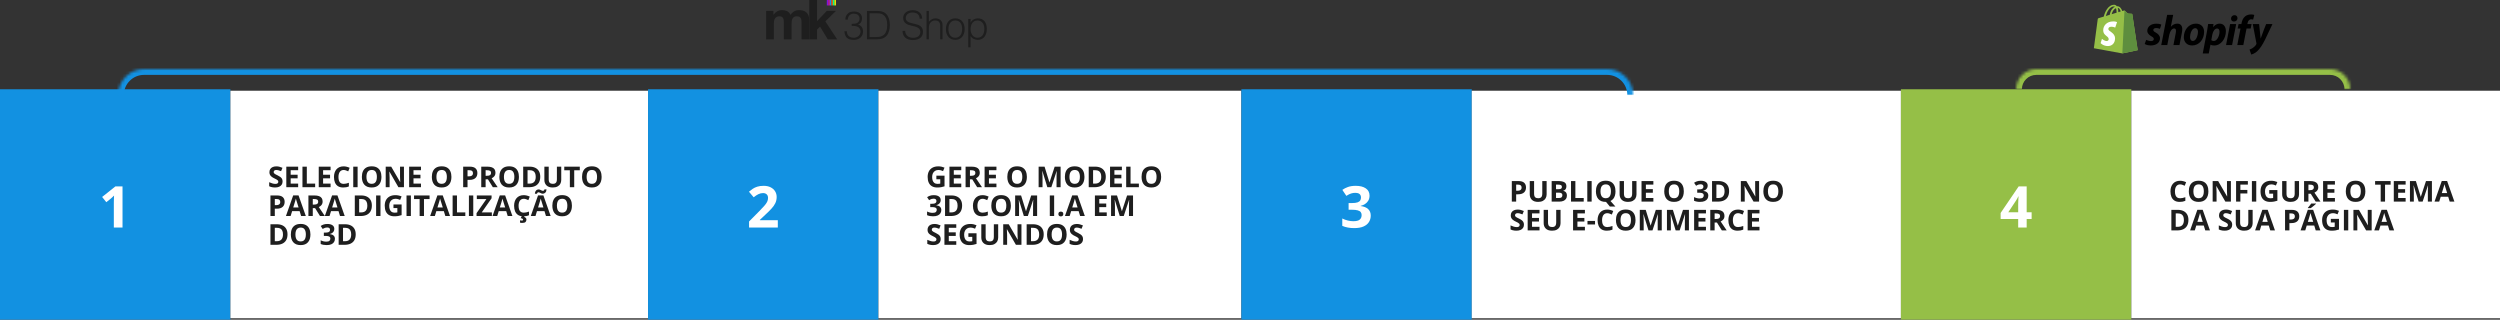 <svg width="868" height="111" viewBox="0 0 868 111" fill="none" xmlns="http://www.w3.org/2000/svg">
<rect x="0" y="0" width="868" height="111" fill="#333333" stroke="none"/>
<rect width="80" height="80" transform="translate(0 31)" fill="#1291E1"/>
<path d="M42.539 79H39.522V70.738C39.522 70.51 39.525 70.231 39.531 69.898C39.538 69.56 39.547 69.215 39.56 68.863C39.574 68.505 39.587 68.183 39.6 67.897C39.528 67.981 39.382 68.128 39.16 68.336C38.945 68.538 38.743 68.72 38.555 68.883L36.914 70.201L35.459 68.385L40.059 64.723H42.539V79Z" fill="white"/>
<rect width="145" height="79" transform="translate(80 31.5)" fill="white"/>
<path d="M98.112 63.018C98.112 63.441 98.01 63.809 97.805 64.121C97.6 64.434 97.3 64.674 96.906 64.844C96.516 65.013 96.04 65.098 95.481 65.098C95.233 65.098 94.991 65.081 94.753 65.049C94.519 65.016 94.292 64.969 94.074 64.907C93.859 64.842 93.654 64.762 93.459 64.668V63.262C93.797 63.411 94.149 63.547 94.514 63.667C94.878 63.787 95.24 63.848 95.598 63.848C95.845 63.848 96.044 63.815 96.193 63.75C96.346 63.685 96.457 63.595 96.525 63.481C96.594 63.367 96.628 63.237 96.628 63.091C96.628 62.912 96.568 62.759 96.447 62.632C96.327 62.505 96.161 62.386 95.949 62.275C95.741 62.165 95.505 62.046 95.241 61.919C95.075 61.841 94.894 61.746 94.699 61.636C94.504 61.522 94.318 61.383 94.143 61.221C93.967 61.058 93.822 60.861 93.708 60.63C93.597 60.395 93.542 60.116 93.542 59.79C93.542 59.364 93.64 58.999 93.835 58.696C94.03 58.394 94.309 58.162 94.67 58.003C95.034 57.84 95.464 57.759 95.959 57.759C96.33 57.759 96.683 57.803 97.019 57.891C97.357 57.975 97.71 58.099 98.078 58.262L97.59 59.438C97.261 59.305 96.966 59.203 96.706 59.131C96.446 59.056 96.18 59.019 95.91 59.019C95.721 59.019 95.56 59.05 95.427 59.111C95.293 59.17 95.192 59.255 95.124 59.365C95.056 59.473 95.022 59.598 95.022 59.741C95.022 59.91 95.07 60.054 95.168 60.171C95.269 60.285 95.419 60.395 95.617 60.503C95.819 60.61 96.07 60.736 96.369 60.879C96.734 61.051 97.045 61.232 97.302 61.421C97.562 61.606 97.762 61.826 97.902 62.08C98.042 62.331 98.112 62.643 98.112 63.018ZM103.518 65H99.406V57.861H103.518V59.102H100.92V60.669H103.337V61.909H100.92V63.75H103.518V65ZM105.012 65V57.861H106.525V63.75H109.421V65H105.012ZM114.777 65H110.666V57.861H114.777V59.102H112.18V60.669H114.597V61.909H112.18V63.75H114.777V65ZM119.304 59.019C119.014 59.019 118.757 59.075 118.532 59.19C118.311 59.3 118.124 59.461 117.971 59.673C117.821 59.884 117.707 60.14 117.629 60.44C117.551 60.739 117.512 61.076 117.512 61.45C117.512 61.955 117.574 62.386 117.697 62.744C117.824 63.099 118.02 63.371 118.283 63.56C118.547 63.745 118.887 63.838 119.304 63.838C119.593 63.838 119.883 63.805 120.173 63.74C120.466 63.675 120.783 63.582 121.125 63.462V64.731C120.809 64.862 120.498 64.954 120.192 65.01C119.886 65.068 119.543 65.098 119.162 65.098C118.426 65.098 117.821 64.946 117.346 64.644C116.874 64.338 116.524 63.911 116.296 63.364C116.068 62.814 115.954 62.173 115.954 61.44C115.954 60.9 116.027 60.405 116.174 59.956C116.32 59.507 116.535 59.118 116.818 58.789C117.102 58.46 117.451 58.206 117.868 58.027C118.285 57.848 118.763 57.759 119.304 57.759C119.659 57.759 120.013 57.804 120.368 57.895C120.726 57.983 121.068 58.105 121.394 58.262L120.905 59.492C120.638 59.365 120.37 59.255 120.1 59.16C119.829 59.066 119.564 59.019 119.304 59.019ZM122.648 65V57.861H124.162V65H122.648ZM132.438 61.421C132.438 61.971 132.37 62.472 132.233 62.925C132.097 63.374 131.888 63.761 131.608 64.087C131.332 64.412 130.98 64.663 130.554 64.839C130.127 65.011 129.623 65.098 129.04 65.098C128.457 65.098 127.953 65.011 127.526 64.839C127.1 64.663 126.747 64.412 126.467 64.087C126.19 63.761 125.983 63.372 125.847 62.92C125.71 62.467 125.642 61.965 125.642 61.411C125.642 60.672 125.762 60.029 126.003 59.482C126.247 58.932 126.621 58.506 127.126 58.203C127.631 57.9 128.272 57.749 129.05 57.749C129.825 57.749 130.461 57.9 130.959 58.203C131.46 58.506 131.831 58.932 132.072 59.482C132.316 60.033 132.438 60.679 132.438 61.421ZM127.229 61.421C127.229 61.919 127.29 62.349 127.414 62.71C127.541 63.068 127.738 63.345 128.005 63.54C128.272 63.732 128.617 63.828 129.04 63.828C129.47 63.828 129.818 63.732 130.085 63.54C130.352 63.345 130.546 63.068 130.666 62.71C130.79 62.349 130.852 61.919 130.852 61.421C130.852 60.672 130.712 60.083 130.432 59.653C130.152 59.224 129.691 59.009 129.05 59.009C128.623 59.009 128.275 59.106 128.005 59.302C127.738 59.494 127.541 59.77 127.414 60.132C127.29 60.49 127.229 60.92 127.229 61.421ZM140.251 65H138.327L135.222 59.6H135.178C135.191 59.824 135.202 60.05 135.212 60.278C135.222 60.506 135.231 60.734 135.241 60.962C135.251 61.187 135.261 61.413 135.271 61.641V65H133.918V57.861H135.827L138.928 63.208H138.962C138.955 62.987 138.947 62.767 138.938 62.549C138.928 62.331 138.918 62.113 138.908 61.895C138.902 61.676 138.895 61.458 138.889 61.24V57.861H140.251V65ZM146.164 65H142.053V57.861H146.164V59.102H143.566V60.669H145.983V61.909H143.566V63.75H146.164V65ZM156.735 61.421C156.735 61.971 156.667 62.472 156.53 62.925C156.394 63.374 156.185 63.761 155.905 64.087C155.629 64.412 155.277 64.663 154.851 64.839C154.424 65.011 153.92 65.098 153.337 65.098C152.754 65.098 152.25 65.011 151.823 64.839C151.397 64.663 151.044 64.412 150.764 64.087C150.487 63.761 150.28 63.372 150.144 62.92C150.007 62.467 149.938 61.965 149.938 61.411C149.938 60.672 150.059 60.029 150.3 59.482C150.544 58.932 150.918 58.506 151.423 58.203C151.927 57.9 152.569 57.749 153.347 57.749C154.121 57.749 154.758 57.9 155.256 58.203C155.757 58.506 156.128 58.932 156.369 59.482C156.613 60.033 156.735 60.679 156.735 61.421ZM151.525 61.421C151.525 61.919 151.587 62.349 151.711 62.71C151.838 63.068 152.035 63.345 152.302 63.54C152.569 63.732 152.914 63.828 153.337 63.828C153.767 63.828 154.115 63.732 154.382 63.54C154.649 63.345 154.842 63.068 154.963 62.71C155.087 62.349 155.148 61.919 155.148 61.421C155.148 60.672 155.008 60.083 154.729 59.653C154.449 59.224 153.988 59.009 153.347 59.009C152.92 59.009 152.572 59.106 152.302 59.302C152.035 59.494 151.838 59.77 151.711 60.132C151.587 60.49 151.525 60.92 151.525 61.421ZM163.093 57.861C164.014 57.861 164.686 58.06 165.109 58.457C165.533 58.851 165.744 59.395 165.744 60.088C165.744 60.4 165.697 60.7 165.603 60.986C165.508 61.27 165.354 61.522 165.139 61.743C164.927 61.965 164.644 62.14 164.289 62.27C163.934 62.398 163.496 62.461 162.976 62.461H162.326V65H160.812V57.861H163.093ZM163.015 59.102H162.326V61.221H162.824C163.107 61.221 163.353 61.183 163.562 61.108C163.77 61.033 163.931 60.916 164.045 60.757C164.159 60.597 164.216 60.392 164.216 60.142C164.216 59.79 164.118 59.53 163.923 59.36C163.728 59.188 163.425 59.102 163.015 59.102ZM169.172 57.861C169.82 57.861 170.354 57.94 170.773 58.096C171.197 58.252 171.511 58.488 171.716 58.804C171.921 59.12 172.023 59.518 172.023 60C172.023 60.325 171.962 60.61 171.838 60.855C171.714 61.099 171.551 61.305 171.35 61.475C171.148 61.644 170.93 61.782 170.695 61.89L172.795 65H171.115L169.411 62.261H168.605V65H167.092V57.861H169.172ZM169.064 59.102H168.605V61.03H169.094C169.595 61.03 169.953 60.947 170.168 60.781C170.386 60.612 170.495 60.365 170.495 60.039C170.495 59.7 170.378 59.46 170.144 59.316C169.912 59.173 169.553 59.102 169.064 59.102ZM180.173 61.421C180.173 61.971 180.104 62.472 179.968 62.925C179.831 63.374 179.623 63.761 179.343 64.087C179.066 64.412 178.715 64.663 178.288 64.839C177.862 65.011 177.357 65.098 176.774 65.098C176.192 65.098 175.687 65.011 175.261 64.839C174.834 64.663 174.481 64.412 174.201 64.087C173.924 63.761 173.718 63.372 173.581 62.92C173.444 62.467 173.376 61.965 173.376 61.411C173.376 60.672 173.496 60.029 173.737 59.482C173.981 58.932 174.356 58.506 174.86 58.203C175.365 57.9 176.006 57.749 176.784 57.749C177.559 57.749 178.195 57.9 178.693 58.203C179.195 58.506 179.566 58.932 179.807 59.482C180.051 60.033 180.173 60.679 180.173 61.421ZM174.963 61.421C174.963 61.919 175.025 62.349 175.148 62.71C175.275 63.068 175.472 63.345 175.739 63.54C176.006 63.732 176.351 63.828 176.774 63.828C177.204 63.828 177.552 63.732 177.819 63.54C178.086 63.345 178.28 63.068 178.4 62.71C178.524 62.349 178.586 61.919 178.586 61.421C178.586 60.672 178.446 60.083 178.166 59.653C177.886 59.224 177.425 59.009 176.784 59.009C176.358 59.009 176.009 59.106 175.739 59.302C175.472 59.494 175.275 59.77 175.148 60.132C175.025 60.49 174.963 60.92 174.963 61.421ZM187.575 61.362C187.575 62.166 187.421 62.839 187.111 63.379C186.805 63.916 186.361 64.321 185.778 64.595C185.196 64.865 184.494 65 183.674 65H181.652V57.861H183.894C184.642 57.861 185.292 57.995 185.842 58.262C186.392 58.525 186.818 58.918 187.121 59.438C187.424 59.956 187.575 60.597 187.575 61.362ZM186.003 61.401C186.003 60.874 185.925 60.441 185.769 60.102C185.616 59.761 185.388 59.508 185.085 59.346C184.785 59.183 184.414 59.102 183.972 59.102H183.166V63.75H183.815C184.554 63.75 185.103 63.553 185.461 63.159C185.822 62.765 186.003 62.179 186.003 61.401ZM194.865 57.861V62.48C194.865 62.972 194.756 63.416 194.538 63.813C194.323 64.207 193.996 64.52 193.557 64.751C193.12 64.982 192.57 65.098 191.906 65.098C190.962 65.098 190.243 64.857 189.748 64.375C189.253 63.893 189.006 63.255 189.006 62.461V57.861H190.515V62.231C190.515 62.821 190.635 63.234 190.876 63.472C191.117 63.709 191.473 63.828 191.945 63.828C192.277 63.828 192.546 63.771 192.751 63.657C192.959 63.543 193.112 63.367 193.21 63.13C193.308 62.892 193.356 62.59 193.356 62.222V57.861H194.865ZM199.367 65H197.854V59.121H195.915V57.861H201.306V59.121H199.367V65ZM208.884 61.421C208.884 61.971 208.815 62.472 208.679 62.925C208.542 63.374 208.334 63.761 208.054 64.087C207.777 64.412 207.425 64.663 206.999 64.839C206.573 65.011 206.068 65.098 205.485 65.098C204.903 65.098 204.398 65.011 203.972 64.839C203.545 64.663 203.192 64.412 202.912 64.087C202.635 63.761 202.429 63.372 202.292 62.92C202.155 62.467 202.087 61.965 202.087 61.411C202.087 60.672 202.207 60.029 202.448 59.482C202.692 58.932 203.067 58.506 203.571 58.203C204.076 57.9 204.717 57.749 205.495 57.749C206.27 57.749 206.906 57.9 207.404 58.203C207.906 58.506 208.277 58.932 208.518 59.482C208.762 60.033 208.884 60.679 208.884 61.421ZM203.674 61.421C203.674 61.919 203.736 62.349 203.859 62.71C203.986 63.068 204.183 63.345 204.45 63.54C204.717 63.732 205.062 63.828 205.485 63.828C205.915 63.828 206.263 63.732 206.53 63.54C206.797 63.345 206.991 63.068 207.111 62.71C207.235 62.349 207.297 61.919 207.297 61.421C207.297 60.672 207.157 60.083 206.877 59.653C206.597 59.224 206.136 59.009 205.495 59.009C205.069 59.009 204.72 59.106 204.45 59.302C204.183 59.494 203.986 59.77 203.859 60.132C203.736 60.49 203.674 60.92 203.674 61.421ZM96.179 67.861C97.1 67.861 97.772 68.06 98.195 68.457C98.618 68.851 98.83 69.394 98.83 70.088C98.83 70.4 98.783 70.7 98.689 70.986C98.594 71.269 98.439 71.522 98.225 71.743C98.013 71.965 97.73 72.14 97.375 72.27C97.02 72.397 96.582 72.461 96.061 72.461H95.412V75H93.898V67.861H96.179ZM96.101 69.102H95.412V71.221H95.91C96.193 71.221 96.439 71.183 96.647 71.108C96.856 71.034 97.017 70.916 97.131 70.757C97.245 70.597 97.302 70.392 97.302 70.142C97.302 69.79 97.204 69.53 97.009 69.36C96.814 69.188 96.511 69.102 96.101 69.102ZM104.548 75L104.03 73.301H101.428L100.91 75H99.279L101.799 67.832H103.649L106.179 75H104.548ZM103.669 72.031L103.151 70.371C103.119 70.26 103.075 70.119 103.02 69.946C102.967 69.77 102.914 69.593 102.858 69.414C102.806 69.232 102.764 69.074 102.731 68.94C102.699 69.074 102.653 69.24 102.595 69.439C102.539 69.634 102.486 69.819 102.434 69.995C102.382 70.171 102.344 70.296 102.321 70.371L101.809 72.031H103.669ZM109.162 67.861C109.81 67.861 110.344 67.939 110.764 68.096C111.187 68.252 111.501 68.488 111.706 68.804C111.911 69.12 112.014 69.518 112.014 70C112.014 70.326 111.952 70.61 111.828 70.855C111.704 71.099 111.542 71.305 111.34 71.475C111.138 71.644 110.92 71.782 110.686 71.89L112.785 75H111.105L109.401 72.261H108.596V75H107.082V67.861H109.162ZM109.055 69.102H108.596V71.03H109.084C109.585 71.03 109.943 70.947 110.158 70.781C110.376 70.612 110.485 70.365 110.485 70.039C110.485 69.701 110.368 69.46 110.134 69.316C109.903 69.173 109.543 69.102 109.055 69.102ZM118.054 75L117.536 73.301H114.934L114.416 75H112.785L115.305 67.832H117.155L119.685 75H118.054ZM117.175 72.031L116.657 70.371C116.625 70.26 116.581 70.119 116.525 69.946C116.473 69.77 116.42 69.593 116.364 69.414C116.312 69.232 116.27 69.074 116.237 68.94C116.205 69.074 116.159 69.24 116.101 69.439C116.045 69.634 115.992 69.819 115.939 69.995C115.887 70.171 115.85 70.296 115.827 70.371L115.314 72.031H117.175ZM129.108 71.362C129.108 72.166 128.954 72.838 128.645 73.379C128.339 73.916 127.894 74.321 127.312 74.595C126.729 74.865 126.027 75 125.207 75H123.186V67.861H125.427C126.175 67.861 126.825 67.995 127.375 68.262C127.925 68.525 128.352 68.918 128.654 69.439C128.957 69.956 129.108 70.597 129.108 71.362ZM127.536 71.401C127.536 70.874 127.458 70.441 127.302 70.103C127.149 69.761 126.921 69.508 126.618 69.346C126.319 69.183 125.948 69.102 125.505 69.102H124.699V73.75H125.349C126.088 73.75 126.636 73.553 126.994 73.159C127.355 72.765 127.536 72.179 127.536 71.401ZM130.588 75V67.861H132.102V75H130.588ZM136.608 70.991H139.44V74.692C139.066 74.816 138.677 74.915 138.273 74.99C137.87 75.062 137.412 75.098 136.901 75.098C136.192 75.098 135.59 74.958 135.095 74.678C134.6 74.398 134.224 73.984 133.967 73.438C133.71 72.891 133.581 72.218 133.581 71.421C133.581 70.672 133.724 70.024 134.011 69.478C134.3 68.931 134.722 68.507 135.275 68.208C135.832 67.909 136.511 67.759 137.312 67.759C137.689 67.759 138.062 67.799 138.43 67.881C138.798 67.962 139.131 68.068 139.431 68.198L138.928 69.409C138.71 69.299 138.461 69.206 138.181 69.131C137.901 69.056 137.608 69.019 137.302 69.019C136.862 69.019 136.48 69.12 136.154 69.321C135.832 69.523 135.581 69.806 135.402 70.171C135.227 70.532 135.139 70.959 135.139 71.45C135.139 71.916 135.202 72.329 135.329 72.69C135.456 73.049 135.656 73.33 135.93 73.535C136.203 73.737 136.56 73.838 136.999 73.838C137.214 73.838 137.395 73.828 137.541 73.809C137.691 73.786 137.831 73.763 137.961 73.74V72.251H136.608V70.991ZM141.145 75V67.861H142.658V75H141.145ZM147.209 75H145.695V69.121H143.757V67.861H149.147V69.121H147.209V75ZM154.616 75L154.099 73.301H151.496L150.979 75H149.348L151.867 67.832H153.718L156.247 75H154.616ZM153.737 72.031L153.22 70.371C153.187 70.26 153.143 70.119 153.088 69.946C153.036 69.77 152.982 69.593 152.927 69.414C152.875 69.232 152.832 69.074 152.8 68.94C152.767 69.074 152.722 69.24 152.663 69.439C152.608 69.634 152.554 69.819 152.502 69.995C152.45 70.171 152.412 70.296 152.39 70.371L151.877 72.031H153.737ZM157.15 75V67.861H158.664V73.75H161.56V75H157.15ZM162.805 75V67.861H164.318V75H162.805ZM170.769 75H165.456V74.019L168.879 69.111H165.549V67.861H170.676V68.838L167.258 73.75H170.769V75ZM176.276 75L175.759 73.301H173.156L172.639 75H171.008L173.527 67.832H175.378L177.907 75H176.276ZM175.397 72.031L174.88 70.371C174.847 70.26 174.803 70.119 174.748 69.946C174.696 69.77 174.642 69.593 174.587 69.414C174.535 69.232 174.493 69.074 174.46 68.94C174.427 69.074 174.382 69.24 174.323 69.439C174.268 69.634 174.214 69.819 174.162 69.995C174.11 70.171 174.073 70.296 174.05 70.371L173.537 72.031H175.397ZM181.843 69.019C181.553 69.019 181.296 69.076 181.071 69.189C180.85 69.3 180.663 69.461 180.51 69.673C180.36 69.884 180.246 70.14 180.168 70.439C180.09 70.739 180.051 71.076 180.051 71.45C180.051 71.955 180.113 72.386 180.236 72.744C180.363 73.099 180.559 73.371 180.822 73.56C181.086 73.745 181.426 73.838 181.843 73.838C182.132 73.838 182.422 73.805 182.712 73.74C183.005 73.675 183.322 73.582 183.664 73.462V74.731C183.348 74.862 183.037 74.954 182.731 75.01C182.425 75.068 182.082 75.098 181.701 75.098C180.965 75.098 180.36 74.946 179.885 74.644C179.413 74.338 179.063 73.911 178.835 73.364C178.607 72.814 178.493 72.173 178.493 71.44C178.493 70.9 178.566 70.405 178.713 69.956C178.859 69.507 179.074 69.118 179.357 68.789C179.641 68.46 179.991 68.206 180.407 68.027C180.824 67.848 181.302 67.759 181.843 67.759C182.198 67.759 182.552 67.804 182.907 67.895C183.265 67.983 183.607 68.106 183.933 68.262L183.444 69.492C183.177 69.365 182.909 69.255 182.639 69.16C182.368 69.066 182.103 69.019 181.843 69.019ZM182.775 76.221C182.775 76.595 182.666 76.885 182.448 77.09C182.23 77.298 181.836 77.402 181.267 77.402C181.12 77.402 180.988 77.393 180.871 77.373C180.754 77.353 180.648 77.329 180.554 77.3V76.48C180.648 76.502 180.764 76.525 180.9 76.548C181.037 76.571 181.154 76.582 181.252 76.582C181.346 76.582 181.428 76.559 181.496 76.514C181.568 76.471 181.604 76.393 181.604 76.279C181.604 76.159 181.543 76.051 181.423 75.957C181.302 75.863 181.092 75.794 180.793 75.752L181.174 75H182.116L181.984 75.298C182.118 75.34 182.245 75.402 182.365 75.483C182.486 75.568 182.583 75.671 182.658 75.791C182.736 75.915 182.775 76.058 182.775 76.221ZM189.558 75L189.04 73.301H186.438L185.92 75H184.289L186.809 67.832H188.659L191.188 75H189.558ZM188.679 72.031L188.161 70.371C188.129 70.26 188.085 70.119 188.029 69.946C187.977 69.77 187.924 69.593 187.868 69.414C187.816 69.232 187.774 69.074 187.741 68.94C187.709 69.074 187.663 69.24 187.604 69.439C187.549 69.634 187.495 69.819 187.443 69.995C187.391 70.171 187.354 70.296 187.331 70.371L186.818 72.031H188.679ZM185.71 67.27C185.729 67.01 185.777 66.785 185.852 66.597C185.926 66.405 186.024 66.248 186.145 66.128C186.265 66.004 186.4 65.913 186.55 65.855C186.703 65.793 186.866 65.762 187.038 65.762C187.172 65.762 187.302 65.788 187.429 65.84C187.559 65.889 187.686 65.947 187.81 66.016C187.937 66.084 188.06 66.144 188.181 66.196C188.304 66.245 188.425 66.269 188.542 66.269C188.64 66.269 188.734 66.227 188.825 66.143C188.92 66.055 188.988 65.924 189.03 65.752H189.758C189.719 66.266 189.572 66.647 189.318 66.894C189.064 67.139 188.768 67.261 188.43 67.261C188.296 67.261 188.164 67.235 188.034 67.183C187.907 67.13 187.78 67.072 187.653 67.007C187.53 66.939 187.408 66.878 187.287 66.826C187.167 66.774 187.048 66.748 186.931 66.748C186.83 66.748 186.732 66.792 186.638 66.88C186.547 66.965 186.48 67.095 186.438 67.27H185.71ZM198.571 71.421C198.571 71.971 198.503 72.472 198.366 72.925C198.229 73.374 198.021 73.761 197.741 74.087C197.465 74.412 197.113 74.663 196.687 74.839C196.26 75.011 195.756 75.098 195.173 75.098C194.59 75.098 194.086 75.011 193.659 74.839C193.233 74.663 192.88 74.412 192.6 74.087C192.323 73.761 192.116 73.372 191.979 72.92C191.843 72.467 191.774 71.965 191.774 71.411C191.774 70.672 191.895 70.029 192.136 69.482C192.38 68.932 192.754 68.506 193.259 68.203C193.763 67.9 194.405 67.749 195.183 67.749C195.957 67.749 196.594 67.9 197.092 68.203C197.593 68.506 197.964 68.932 198.205 69.482C198.449 70.033 198.571 70.679 198.571 71.421ZM193.361 71.421C193.361 71.919 193.423 72.349 193.547 72.71C193.674 73.068 193.871 73.345 194.138 73.54C194.405 73.732 194.75 73.828 195.173 73.828C195.603 73.828 195.951 73.732 196.218 73.54C196.485 73.345 196.678 73.068 196.799 72.71C196.923 72.349 196.984 71.919 196.984 71.421C196.984 70.672 196.844 70.083 196.564 69.653C196.285 69.224 195.824 69.009 195.183 69.009C194.756 69.009 194.408 69.106 194.138 69.302C193.871 69.494 193.674 69.77 193.547 70.132C193.423 70.49 193.361 70.92 193.361 71.421ZM99.821 81.362C99.821 82.166 99.667 82.838 99.357 83.379C99.051 83.916 98.607 84.321 98.024 84.595C97.442 84.865 96.74 85 95.92 85H93.898V77.861H96.14C96.888 77.861 97.538 77.995 98.088 78.262C98.638 78.525 99.064 78.918 99.367 79.439C99.67 79.956 99.821 80.597 99.821 81.362ZM98.249 81.401C98.249 80.874 98.171 80.441 98.015 80.103C97.862 79.761 97.634 79.508 97.331 79.346C97.032 79.183 96.66 79.102 96.218 79.102H95.412V83.75H96.061C96.8 83.75 97.349 83.553 97.707 83.159C98.068 82.765 98.249 82.179 98.249 81.401ZM107.78 81.421C107.78 81.971 107.712 82.472 107.575 82.925C107.438 83.374 107.23 83.761 106.95 84.087C106.674 84.412 106.322 84.663 105.896 84.839C105.469 85.011 104.965 85.098 104.382 85.098C103.799 85.098 103.295 85.011 102.868 84.839C102.442 84.663 102.089 84.412 101.809 84.087C101.532 83.761 101.325 83.372 101.188 82.92C101.052 82.467 100.983 81.965 100.983 81.411C100.983 80.672 101.104 80.029 101.345 79.482C101.589 78.932 101.963 78.506 102.468 78.203C102.972 77.9 103.614 77.749 104.392 77.749C105.166 77.749 105.803 77.9 106.301 78.203C106.802 78.506 107.173 78.932 107.414 79.482C107.658 80.033 107.78 80.679 107.78 81.421ZM102.57 81.421C102.57 81.919 102.632 82.349 102.756 82.71C102.883 83.068 103.08 83.345 103.347 83.54C103.614 83.732 103.959 83.828 104.382 83.828C104.812 83.828 105.16 83.732 105.427 83.54C105.694 83.345 105.887 83.068 106.008 82.71C106.132 82.349 106.193 81.919 106.193 81.421C106.193 80.672 106.053 80.083 105.773 79.653C105.493 79.224 105.033 79.009 104.392 79.009C103.965 79.009 103.617 79.106 103.347 79.302C103.08 79.494 102.883 79.77 102.756 80.132C102.632 80.49 102.57 80.92 102.57 81.421ZM116.071 79.458C116.071 79.787 116.003 80.072 115.866 80.312C115.729 80.553 115.544 80.75 115.31 80.903C115.078 81.056 114.818 81.169 114.528 81.24V81.269C115.101 81.341 115.536 81.517 115.832 81.797C116.132 82.077 116.281 82.451 116.281 82.92C116.281 83.337 116.179 83.709 115.974 84.038C115.772 84.367 115.459 84.626 115.036 84.814C114.613 85.003 114.068 85.098 113.4 85.098C113.007 85.098 112.639 85.065 112.297 85C111.958 84.938 111.639 84.842 111.34 84.712V83.428C111.646 83.584 111.966 83.703 112.302 83.784C112.637 83.862 112.95 83.901 113.239 83.901C113.78 83.901 114.157 83.809 114.372 83.623C114.59 83.434 114.699 83.171 114.699 82.832C114.699 82.633 114.649 82.466 114.548 82.329C114.447 82.192 114.271 82.088 114.021 82.017C113.773 81.945 113.426 81.909 112.98 81.909H112.438V80.752H112.99C113.43 80.752 113.763 80.711 113.991 80.63C114.222 80.545 114.379 80.431 114.46 80.288C114.545 80.142 114.587 79.976 114.587 79.79C114.587 79.536 114.509 79.338 114.353 79.194C114.196 79.051 113.936 78.98 113.571 78.98C113.343 78.98 113.135 79.009 112.946 79.067C112.761 79.123 112.593 79.191 112.443 79.272C112.294 79.351 112.162 79.427 112.048 79.502L111.35 78.462C111.63 78.26 111.957 78.092 112.331 77.959C112.709 77.826 113.158 77.759 113.679 77.759C114.414 77.759 114.997 77.907 115.427 78.203C115.856 78.499 116.071 78.918 116.071 79.458ZM123.503 81.362C123.503 82.166 123.348 82.838 123.039 83.379C122.733 83.916 122.289 84.321 121.706 84.595C121.123 84.865 120.422 85 119.602 85H117.58V77.861H119.821C120.57 77.861 121.219 77.995 121.77 78.262C122.32 78.525 122.746 78.918 123.049 79.439C123.352 79.956 123.503 80.597 123.503 81.362ZM121.931 81.401C121.931 80.874 121.853 80.441 121.696 80.103C121.543 79.761 121.315 79.508 121.013 79.346C120.713 79.183 120.342 79.102 119.899 79.102H119.094V83.75H119.743C120.482 83.75 121.031 83.553 121.389 83.159C121.75 82.765 121.931 82.179 121.931 81.401Z" fill="#1E1E1E"/>
<rect width="80" height="80" transform="translate(225 31)" fill="#1291E1"/>
<path d="M270.059 79H260.078V76.9L263.662 73.277C264.385 72.535 264.964 71.917 265.4 71.422C265.843 70.921 266.162 70.465 266.357 70.055C266.559 69.644 266.66 69.205 266.66 68.736C266.66 68.17 266.501 67.747 266.182 67.467C265.869 67.18 265.449 67.037 264.922 67.037C264.368 67.037 263.831 67.164 263.311 67.418C262.79 67.672 262.246 68.033 261.68 68.502L260.039 66.559C260.449 66.207 260.882 65.875 261.338 65.562C261.8 65.25 262.334 64.999 262.939 64.811C263.551 64.615 264.284 64.518 265.137 64.518C266.074 64.518 266.878 64.687 267.549 65.025C268.226 65.364 268.747 65.826 269.111 66.412C269.476 66.992 269.658 67.649 269.658 68.385C269.658 69.172 269.502 69.892 269.189 70.543C268.877 71.194 268.421 71.838 267.822 72.477C267.23 73.115 266.514 73.821 265.674 74.596L263.838 76.324V76.461H270.059V79Z" fill="white"/>
<rect width="126" height="79" transform="translate(305 31.5)" fill="white"/>
<path d="M325.108 60.991H327.94V64.692C327.566 64.816 327.177 64.915 326.773 64.99C326.37 65.062 325.912 65.098 325.401 65.098C324.692 65.098 324.09 64.958 323.595 64.678C323.1 64.398 322.724 63.984 322.467 63.438C322.21 62.891 322.081 62.218 322.081 61.421C322.081 60.672 322.224 60.024 322.511 59.477C322.8 58.931 323.222 58.508 323.775 58.208C324.332 57.908 325.011 57.759 325.812 57.759C326.189 57.759 326.562 57.8 326.93 57.881C327.298 57.962 327.631 58.068 327.931 58.198L327.428 59.409C327.21 59.298 326.961 59.206 326.681 59.131C326.401 59.056 326.108 59.019 325.802 59.019C325.362 59.019 324.98 59.12 324.654 59.321C324.332 59.523 324.081 59.806 323.902 60.171C323.727 60.532 323.639 60.959 323.639 61.45C323.639 61.916 323.702 62.329 323.829 62.69C323.956 63.048 324.156 63.33 324.43 63.535C324.703 63.737 325.06 63.838 325.499 63.838C325.714 63.838 325.895 63.828 326.041 63.809C326.191 63.786 326.331 63.763 326.461 63.74V62.251H325.108V60.991ZM333.756 65H329.645V57.861H333.756V59.102H331.158V60.669H333.575V61.909H331.158V63.75H333.756V65ZM337.33 57.861C337.978 57.861 338.512 57.94 338.932 58.096C339.355 58.252 339.669 58.488 339.874 58.804C340.079 59.12 340.182 59.518 340.182 60C340.182 60.325 340.12 60.61 339.996 60.855C339.872 61.099 339.71 61.305 339.508 61.475C339.306 61.644 339.088 61.782 338.854 61.89L340.953 65H339.273L337.569 62.261H336.764V65H335.25V57.861H337.33ZM337.223 59.102H336.764V61.03H337.252C337.753 61.03 338.111 60.947 338.326 60.781C338.544 60.612 338.653 60.365 338.653 60.039C338.653 59.7 338.536 59.46 338.302 59.316C338.071 59.173 337.711 59.102 337.223 59.102ZM345.963 65H341.852V57.861H345.963V59.102H343.365V60.669H345.782V61.909H343.365V63.75H345.963V65ZM356.534 61.421C356.534 61.971 356.466 62.472 356.329 62.925C356.192 63.374 355.984 63.761 355.704 64.087C355.427 64.412 355.076 64.663 354.649 64.839C354.223 65.011 353.718 65.098 353.136 65.098C352.553 65.098 352.049 65.011 351.622 64.839C351.196 64.663 350.842 64.412 350.562 64.087C350.286 63.761 350.079 63.372 349.942 62.92C349.806 62.467 349.737 61.965 349.737 61.411C349.737 60.672 349.858 60.029 350.099 59.482C350.343 58.932 350.717 58.506 351.222 58.203C351.726 57.9 352.368 57.749 353.146 57.749C353.92 57.749 354.557 57.9 355.055 58.203C355.556 58.506 355.927 58.932 356.168 59.482C356.412 60.033 356.534 60.679 356.534 61.421ZM351.324 61.421C351.324 61.919 351.386 62.349 351.51 62.71C351.637 63.068 351.834 63.345 352.101 63.54C352.368 63.732 352.713 63.828 353.136 63.828C353.565 63.828 353.914 63.732 354.181 63.54C354.448 63.345 354.641 63.068 354.762 62.71C354.885 62.349 354.947 61.919 354.947 61.421C354.947 60.672 354.807 60.083 354.527 59.653C354.247 59.224 353.787 59.009 353.146 59.009C352.719 59.009 352.371 59.106 352.101 59.302C351.834 59.494 351.637 59.77 351.51 60.132C351.386 60.49 351.324 60.92 351.324 61.421ZM363.634 65L361.915 59.399H361.871C361.878 59.533 361.887 59.735 361.9 60.005C361.917 60.272 361.931 60.557 361.944 60.859C361.957 61.162 361.964 61.435 361.964 61.68V65H360.611V57.861H362.672L364.361 63.32H364.391L366.183 57.861H368.243V65H366.832V61.621C366.832 61.397 366.835 61.138 366.842 60.845C366.852 60.552 366.863 60.273 366.876 60.01C366.889 59.743 366.899 59.543 366.905 59.409H366.861L365.021 65H363.634ZM376.524 61.421C376.524 61.971 376.456 62.472 376.319 62.925C376.183 63.374 375.974 63.761 375.694 64.087C375.418 64.412 375.066 64.663 374.64 64.839C374.213 65.011 373.709 65.098 373.126 65.098C372.543 65.098 372.039 65.011 371.612 64.839C371.186 64.663 370.833 64.412 370.553 64.087C370.276 63.761 370.069 63.372 369.933 62.92C369.796 62.467 369.728 61.965 369.728 61.411C369.728 60.672 369.848 60.029 370.089 59.482C370.333 58.932 370.707 58.506 371.212 58.203C371.716 57.9 372.358 57.749 373.136 57.749C373.91 57.749 374.547 57.9 375.045 58.203C375.546 58.506 375.917 58.932 376.158 59.482C376.402 60.033 376.524 60.679 376.524 61.421ZM371.314 61.421C371.314 61.919 371.376 62.349 371.5 62.71C371.627 63.068 371.824 63.345 372.091 63.54C372.358 63.732 372.703 63.828 373.126 63.828C373.556 63.828 373.904 63.732 374.171 63.54C374.438 63.345 374.632 63.068 374.752 62.71C374.876 62.349 374.938 61.919 374.938 61.421C374.938 60.672 374.798 60.083 374.518 59.653C374.238 59.224 373.777 59.009 373.136 59.009C372.709 59.009 372.361 59.106 372.091 59.302C371.824 59.494 371.627 59.77 371.5 60.132C371.376 60.49 371.314 60.92 371.314 61.421ZM383.927 61.362C383.927 62.166 383.772 62.839 383.463 63.379C383.157 63.916 382.713 64.321 382.13 64.595C381.547 64.865 380.846 65 380.025 65H378.004V57.861H380.245C380.994 57.861 381.643 57.995 382.193 58.262C382.743 58.525 383.17 58.918 383.473 59.438C383.775 59.956 383.927 60.597 383.927 61.362ZM382.354 61.401C382.354 60.874 382.276 60.441 382.12 60.102C381.967 59.761 381.739 59.508 381.437 59.346C381.137 59.183 380.766 59.102 380.323 59.102H379.518V63.75H380.167C380.906 63.75 381.454 63.553 381.812 63.159C382.174 62.765 382.354 62.179 382.354 61.401ZM389.518 65H385.406V57.861H389.518V59.102H386.92V60.669H389.337V61.909H386.92V63.75H389.518V65ZM391.012 65V57.861H392.525V63.75H395.421V65H391.012ZM403.146 61.421C403.146 61.971 403.077 62.472 402.94 62.925C402.804 63.374 402.595 63.761 402.315 64.087C402.039 64.412 401.687 64.663 401.261 64.839C400.834 65.011 400.33 65.098 399.747 65.098C399.164 65.098 398.66 65.011 398.233 64.839C397.807 64.663 397.454 64.412 397.174 64.087C396.897 63.761 396.69 63.372 396.554 62.92C396.417 62.467 396.349 61.965 396.349 61.411C396.349 60.672 396.469 60.029 396.71 59.482C396.954 58.932 397.328 58.506 397.833 58.203C398.338 57.9 398.979 57.749 399.757 57.749C400.532 57.749 401.168 57.9 401.666 58.203C402.167 58.506 402.538 58.932 402.779 59.482C403.023 60.033 403.146 60.679 403.146 61.421ZM397.936 61.421C397.936 61.919 397.997 62.349 398.121 62.71C398.248 63.068 398.445 63.345 398.712 63.54C398.979 63.732 399.324 63.828 399.747 63.828C400.177 63.828 400.525 63.732 400.792 63.54C401.059 63.345 401.253 63.068 401.373 62.71C401.497 62.349 401.559 61.919 401.559 61.421C401.559 60.672 401.419 60.083 401.139 59.653C400.859 59.224 400.398 59.009 399.757 59.009C399.33 59.009 398.982 59.106 398.712 59.302C398.445 59.494 398.248 59.77 398.121 60.132C397.997 60.49 397.936 60.92 397.936 61.421ZM326.612 69.458C326.612 69.787 326.544 70.072 326.407 70.312C326.271 70.553 326.085 70.75 325.851 70.903C325.619 71.056 325.359 71.169 325.069 71.24V71.269C325.642 71.341 326.077 71.517 326.373 71.797C326.673 72.077 326.822 72.451 326.822 72.92C326.822 73.337 326.72 73.709 326.515 74.038C326.313 74.367 326 74.626 325.577 74.814C325.154 75.003 324.609 75.098 323.941 75.098C323.548 75.098 323.18 75.065 322.838 75C322.499 74.938 322.18 74.842 321.881 74.712V73.428C322.187 73.584 322.507 73.703 322.843 73.784C323.178 73.862 323.491 73.901 323.78 73.901C324.321 73.901 324.698 73.809 324.913 73.623C325.131 73.434 325.24 73.171 325.24 72.832C325.24 72.633 325.19 72.466 325.089 72.329C324.988 72.192 324.812 72.088 324.562 72.017C324.314 71.945 323.967 71.909 323.521 71.909H322.979V70.752H323.531C323.971 70.752 324.304 70.711 324.532 70.63C324.763 70.545 324.92 70.431 325.001 70.288C325.086 70.142 325.128 69.976 325.128 69.79C325.128 69.536 325.05 69.338 324.894 69.194C324.737 69.051 324.477 68.98 324.112 68.98C323.884 68.98 323.676 69.009 323.487 69.067C323.302 69.123 323.134 69.191 322.984 69.272C322.835 69.351 322.703 69.427 322.589 69.502L321.891 68.462C322.171 68.26 322.498 68.092 322.872 67.959C323.25 67.826 323.699 67.759 324.22 67.759C324.955 67.759 325.538 67.907 325.968 68.203C326.397 68.499 326.612 68.918 326.612 69.458ZM334.044 71.362C334.044 72.166 333.889 72.838 333.58 73.379C333.274 73.916 332.83 74.321 332.247 74.595C331.664 74.865 330.963 75 330.143 75H328.121V67.861H330.362C331.111 67.861 331.76 67.995 332.311 68.262C332.861 68.525 333.287 68.918 333.59 69.439C333.893 69.956 334.044 70.597 334.044 71.362ZM332.472 71.401C332.472 70.874 332.394 70.441 332.237 70.103C332.084 69.761 331.856 69.508 331.554 69.346C331.254 69.183 330.883 69.102 330.44 69.102H329.635V73.75H330.284C331.023 73.75 331.572 73.553 331.93 73.159C332.291 72.765 332.472 72.179 332.472 71.401ZM341.153 69.019C340.864 69.019 340.606 69.076 340.382 69.189C340.16 69.3 339.973 69.461 339.82 69.673C339.671 69.884 339.557 70.14 339.479 70.439C339.4 70.739 339.361 71.076 339.361 71.45C339.361 71.955 339.423 72.386 339.547 72.744C339.674 73.099 339.869 73.371 340.133 73.56C340.396 73.745 340.737 73.838 341.153 73.838C341.443 73.838 341.733 73.805 342.022 73.74C342.315 73.675 342.633 73.582 342.975 73.462V74.731C342.659 74.862 342.348 74.954 342.042 75.01C341.736 75.068 341.393 75.098 341.012 75.098C340.276 75.098 339.671 74.946 339.195 74.644C338.723 74.338 338.373 73.911 338.146 73.364C337.918 72.814 337.804 72.173 337.804 71.44C337.804 70.9 337.877 70.405 338.023 69.956C338.17 69.507 338.385 69.118 338.668 68.789C338.951 68.46 339.301 68.206 339.718 68.027C340.134 67.848 340.613 67.759 341.153 67.759C341.508 67.759 341.863 67.804 342.218 67.895C342.576 67.983 342.918 68.106 343.243 68.262L342.755 69.492C342.488 69.365 342.219 69.255 341.949 69.16C341.679 69.066 341.414 69.019 341.153 69.019ZM350.978 71.421C350.978 71.971 350.909 72.472 350.772 72.925C350.636 73.374 350.427 73.761 350.147 74.087C349.871 74.412 349.519 74.663 349.093 74.839C348.666 75.011 348.162 75.098 347.579 75.098C346.996 75.098 346.492 75.011 346.065 74.839C345.639 74.663 345.286 74.412 345.006 74.087C344.729 73.761 344.522 73.372 344.386 72.92C344.249 72.467 344.181 71.965 344.181 71.411C344.181 70.672 344.301 70.029 344.542 69.482C344.786 68.932 345.16 68.506 345.665 68.203C346.17 67.9 346.811 67.749 347.589 67.749C348.364 67.749 349 67.9 349.498 68.203C349.999 68.506 350.37 68.932 350.611 69.482C350.855 70.033 350.978 70.679 350.978 71.421ZM345.768 71.421C345.768 71.919 345.829 72.349 345.953 72.71C346.08 73.068 346.277 73.345 346.544 73.54C346.811 73.732 347.156 73.828 347.579 73.828C348.009 73.828 348.357 73.732 348.624 73.54C348.891 73.345 349.085 73.068 349.205 72.71C349.329 72.349 349.391 71.919 349.391 71.421C349.391 70.672 349.251 70.083 348.971 69.653C348.691 69.224 348.23 69.009 347.589 69.009C347.162 69.009 346.814 69.106 346.544 69.302C346.277 69.494 346.08 69.77 345.953 70.132C345.829 70.49 345.768 70.92 345.768 71.421ZM355.479 75L353.761 69.399H353.717C353.723 69.533 353.733 69.735 353.746 70.005C353.762 70.272 353.777 70.557 353.79 70.859C353.803 71.162 353.81 71.436 353.81 71.68V75H352.457V67.861H354.518L356.207 73.32H356.236L358.028 67.861H360.089V75H358.678V71.621C358.678 71.397 358.681 71.138 358.688 70.845C358.697 70.552 358.709 70.273 358.722 70.01C358.735 69.743 358.744 69.543 358.751 69.409H358.707L356.866 75H355.479ZM364.488 75V67.861H366.002V75H364.488ZM367.472 74.302C367.472 73.996 367.555 73.781 367.721 73.657C367.89 73.534 368.093 73.472 368.331 73.472C368.562 73.472 368.761 73.534 368.927 73.657C369.096 73.781 369.181 73.996 369.181 74.302C369.181 74.595 369.096 74.806 368.927 74.936C368.761 75.067 368.562 75.132 368.331 75.132C368.093 75.132 367.89 75.067 367.721 74.936C367.555 74.806 367.472 74.595 367.472 74.302ZM375.021 75L374.503 73.301H371.9L371.383 75H369.752L372.271 67.832H374.122L376.651 75H375.021ZM374.142 72.031L373.624 70.371C373.591 70.26 373.548 70.119 373.492 69.946C373.44 69.77 373.386 69.593 373.331 69.414C373.279 69.232 373.237 69.074 373.204 68.94C373.172 69.074 373.126 69.24 373.067 69.439C373.012 69.634 372.958 69.819 372.906 69.995C372.854 70.171 372.817 70.296 372.794 70.371L372.281 72.031H374.142ZM384.264 75H380.152V67.861H384.264V69.102H381.666V70.669H384.083V71.909H381.666V73.75H384.264V75ZM388.78 75L387.062 69.399H387.018C387.024 69.533 387.034 69.735 387.047 70.005C387.063 70.272 387.078 70.557 387.091 70.859C387.104 71.162 387.11 71.436 387.11 71.68V75H385.758V67.861H387.818L389.508 73.32H389.537L391.329 67.861H393.39V75H391.979V71.621C391.979 71.397 391.982 71.138 391.988 70.845C391.998 70.552 392.009 70.273 392.022 70.01C392.035 69.743 392.045 69.543 392.052 69.409H392.008L390.167 75H388.78ZM326.612 83.018C326.612 83.441 326.51 83.809 326.305 84.121C326.1 84.434 325.8 84.674 325.406 84.844C325.016 85.013 324.54 85.098 323.98 85.098C323.733 85.098 323.491 85.081 323.253 85.049C323.019 85.016 322.792 84.969 322.574 84.907C322.359 84.842 322.154 84.762 321.959 84.668V83.262C322.298 83.412 322.649 83.546 323.014 83.667C323.378 83.787 323.74 83.848 324.098 83.848C324.345 83.848 324.544 83.815 324.693 83.75C324.846 83.685 324.957 83.595 325.025 83.481C325.094 83.368 325.128 83.237 325.128 83.091C325.128 82.912 325.068 82.759 324.947 82.632C324.827 82.505 324.661 82.386 324.449 82.275C324.241 82.165 324.005 82.046 323.741 81.919C323.575 81.841 323.395 81.746 323.199 81.636C323.004 81.522 322.818 81.383 322.643 81.221C322.467 81.058 322.322 80.861 322.208 80.63C322.097 80.395 322.042 80.116 322.042 79.79C322.042 79.364 322.14 78.999 322.335 78.696C322.53 78.394 322.809 78.162 323.17 78.003C323.535 77.84 323.964 77.759 324.459 77.759C324.83 77.759 325.183 77.803 325.519 77.891C325.857 77.975 326.21 78.099 326.578 78.262L326.09 79.439C325.761 79.305 325.466 79.203 325.206 79.131C324.946 79.056 324.68 79.019 324.41 79.019C324.221 79.019 324.06 79.049 323.927 79.111C323.793 79.17 323.692 79.255 323.624 79.365C323.556 79.473 323.521 79.598 323.521 79.741C323.521 79.91 323.57 80.054 323.668 80.171C323.769 80.285 323.919 80.395 324.117 80.503C324.319 80.61 324.57 80.736 324.869 80.879C325.234 81.051 325.545 81.232 325.802 81.421C326.062 81.606 326.262 81.826 326.402 82.08C326.542 82.331 326.612 82.643 326.612 83.018ZM332.018 85H327.906V77.861H332.018V79.102H329.42V80.669H331.837V81.909H329.42V83.75H332.018V85ZM336.222 80.991H339.054V84.692C338.679 84.816 338.29 84.915 337.887 84.99C337.483 85.062 337.026 85.098 336.515 85.098C335.805 85.098 335.203 84.958 334.708 84.678C334.213 84.398 333.837 83.984 333.58 83.438C333.323 82.891 333.194 82.218 333.194 81.421C333.194 80.672 333.338 80.024 333.624 79.478C333.914 78.931 334.335 78.507 334.889 78.208C335.445 77.909 336.124 77.759 336.925 77.759C337.302 77.759 337.675 77.799 338.043 77.881C338.411 77.962 338.744 78.068 339.044 78.198L338.541 79.409C338.323 79.299 338.074 79.206 337.794 79.131C337.514 79.056 337.221 79.019 336.915 79.019C336.476 79.019 336.093 79.12 335.768 79.321C335.445 79.523 335.195 79.806 335.016 80.171C334.84 80.532 334.752 80.959 334.752 81.45C334.752 81.916 334.815 82.329 334.942 82.69C335.069 83.049 335.27 83.33 335.543 83.535C335.816 83.737 336.173 83.838 336.612 83.838C336.827 83.838 337.008 83.828 337.154 83.809C337.304 83.786 337.444 83.763 337.574 83.74V82.251H336.222V80.991ZM346.568 77.861V82.481C346.568 82.972 346.459 83.416 346.241 83.814C346.026 84.207 345.699 84.52 345.26 84.751C344.824 84.982 344.273 85.098 343.609 85.098C342.665 85.098 341.946 84.857 341.451 84.375C340.956 83.893 340.709 83.255 340.709 82.461V77.861H342.218V82.231C342.218 82.821 342.338 83.234 342.579 83.472C342.82 83.709 343.176 83.828 343.648 83.828C343.98 83.828 344.249 83.771 344.454 83.657C344.662 83.543 344.815 83.368 344.913 83.13C345.011 82.892 345.06 82.59 345.06 82.222V77.861H346.568ZM354.649 85H352.726L349.62 79.6H349.576C349.589 79.824 349.601 80.05 349.61 80.278C349.62 80.506 349.63 80.734 349.64 80.962C349.649 81.186 349.659 81.413 349.669 81.641V85H348.316V77.861H350.226L353.326 83.208H353.36C353.354 82.987 353.346 82.767 353.336 82.549C353.326 82.331 353.316 82.113 353.307 81.894C353.3 81.676 353.294 81.458 353.287 81.24V77.861H354.649V85ZM362.374 81.362C362.374 82.166 362.219 82.838 361.91 83.379C361.604 83.916 361.16 84.321 360.577 84.595C359.994 84.865 359.293 85 358.473 85H356.451V77.861H358.692C359.441 77.861 360.09 77.995 360.641 78.262C361.191 78.525 361.617 78.918 361.92 79.439C362.223 79.956 362.374 80.597 362.374 81.362ZM360.802 81.401C360.802 80.874 360.724 80.441 360.567 80.103C360.414 79.761 360.187 79.508 359.884 79.346C359.584 79.183 359.213 79.102 358.771 79.102H357.965V83.75H358.614C359.353 83.75 359.902 83.553 360.26 83.159C360.621 82.765 360.802 82.179 360.802 81.401ZM370.333 81.421C370.333 81.971 370.265 82.472 370.128 82.925C369.991 83.374 369.783 83.761 369.503 84.087C369.226 84.412 368.875 84.663 368.448 84.839C368.022 85.011 367.517 85.098 366.935 85.098C366.352 85.098 365.847 85.011 365.421 84.839C364.994 84.663 364.641 84.412 364.361 84.087C364.085 83.761 363.878 83.372 363.741 82.92C363.604 82.467 363.536 81.965 363.536 81.411C363.536 80.672 363.657 80.029 363.897 79.482C364.142 78.932 364.516 78.506 365.021 78.203C365.525 77.9 366.166 77.749 366.944 77.749C367.719 77.749 368.355 77.9 368.854 78.203C369.355 78.506 369.726 78.932 369.967 79.482C370.211 80.033 370.333 80.679 370.333 81.421ZM365.123 81.421C365.123 81.919 365.185 82.349 365.309 82.71C365.436 83.068 365.632 83.345 365.899 83.54C366.166 83.732 366.511 83.828 366.935 83.828C367.364 83.828 367.713 83.732 367.979 83.54C368.246 83.345 368.44 83.068 368.561 82.71C368.684 82.349 368.746 81.919 368.746 81.421C368.746 80.672 368.606 80.083 368.326 79.653C368.046 79.224 367.586 79.009 366.944 79.009C366.518 79.009 366.17 79.106 365.899 79.302C365.632 79.494 365.436 79.77 365.309 80.132C365.185 80.49 365.123 80.92 365.123 81.421ZM376.026 83.018C376.026 83.441 375.924 83.809 375.719 84.121C375.514 84.434 375.214 84.674 374.82 84.844C374.43 85.013 373.954 85.098 373.395 85.098C373.147 85.098 372.905 85.081 372.667 85.049C372.433 85.016 372.206 84.969 371.988 84.907C371.773 84.842 371.568 84.762 371.373 84.668V83.262C371.712 83.412 372.063 83.546 372.428 83.667C372.792 83.787 373.154 83.848 373.512 83.848C373.759 83.848 373.958 83.815 374.107 83.75C374.26 83.685 374.371 83.595 374.439 83.481C374.508 83.368 374.542 83.237 374.542 83.091C374.542 82.912 374.482 82.759 374.361 82.632C374.241 82.505 374.075 82.386 373.863 82.275C373.655 82.165 373.419 82.046 373.155 81.919C372.989 81.841 372.809 81.746 372.613 81.636C372.418 81.522 372.232 81.383 372.057 81.221C371.881 81.058 371.736 80.861 371.622 80.63C371.511 80.395 371.456 80.116 371.456 79.79C371.456 79.364 371.554 78.999 371.749 78.696C371.944 78.394 372.223 78.162 372.584 78.003C372.949 77.84 373.378 77.759 373.873 77.759C374.244 77.759 374.597 77.803 374.933 77.891C375.271 77.975 375.624 78.099 375.992 78.262L375.504 79.439C375.175 79.305 374.881 79.203 374.62 79.131C374.36 79.056 374.094 79.019 373.824 79.019C373.635 79.019 373.474 79.049 373.341 79.111C373.207 79.17 373.106 79.255 373.038 79.365C372.97 79.473 372.936 79.598 372.936 79.741C372.936 79.91 372.984 80.054 373.082 80.171C373.183 80.285 373.333 80.395 373.531 80.503C373.733 80.61 373.984 80.736 374.283 80.879C374.648 81.051 374.959 81.232 375.216 81.421C375.476 81.606 375.676 81.826 375.816 82.08C375.956 82.331 376.026 82.643 376.026 83.018Z" fill="#1E1E1E"/>
<rect width="80" height="80" transform="translate(431 31)" fill="#1291E1"/>
<path d="M475.502 67.916C475.502 68.574 475.365 69.143 475.092 69.625C474.818 70.107 474.447 70.501 473.979 70.807C473.516 71.113 472.995 71.337 472.416 71.481V71.539C473.562 71.682 474.431 72.034 475.023 72.594C475.622 73.154 475.922 73.902 475.922 74.84C475.922 75.673 475.717 76.419 475.307 77.076C474.903 77.734 474.278 78.251 473.432 78.629C472.585 79.007 471.495 79.195 470.16 79.195C469.372 79.195 468.637 79.13 467.953 79C467.276 78.876 466.638 78.684 466.039 78.424V75.856C466.651 76.168 467.292 76.406 467.963 76.568C468.633 76.725 469.258 76.803 469.838 76.803C470.919 76.803 471.674 76.617 472.104 76.246C472.54 75.868 472.758 75.341 472.758 74.664C472.758 74.267 472.657 73.932 472.455 73.658C472.253 73.385 471.902 73.176 471.4 73.033C470.906 72.89 470.212 72.818 469.32 72.818H468.236V70.504H469.34C470.219 70.504 470.886 70.422 471.342 70.26C471.804 70.091 472.117 69.863 472.279 69.576C472.449 69.283 472.533 68.951 472.533 68.58C472.533 68.072 472.377 67.675 472.064 67.389C471.752 67.102 471.231 66.959 470.502 66.959C470.046 66.959 469.63 67.018 469.252 67.135C468.881 67.245 468.546 67.382 468.246 67.545C467.947 67.701 467.683 67.854 467.455 68.004L466.059 65.924C466.618 65.52 467.273 65.185 468.021 64.918C468.777 64.651 469.675 64.518 470.717 64.518C472.188 64.518 473.354 64.814 474.213 65.406C475.072 65.999 475.502 66.835 475.502 67.916Z" fill="white"/>
<rect width="149" height="79" transform="translate(511 31.5)" fill="white"/>
<path d="M527.179 62.861C528.1 62.861 528.772 63.06 529.195 63.457C529.618 63.851 529.83 64.394 529.83 65.088C529.83 65.4 529.783 65.7 529.688 65.986C529.594 66.269 529.439 66.522 529.225 66.743C529.013 66.965 528.73 67.14 528.375 67.27C528.02 67.397 527.582 67.461 527.062 67.461H526.412V70H524.898V62.861H527.179ZM527.101 64.102H526.412V66.221H526.91C527.193 66.221 527.439 66.183 527.647 66.108C527.856 66.034 528.017 65.916 528.131 65.757C528.245 65.597 528.302 65.392 528.302 65.142C528.302 64.79 528.204 64.53 528.009 64.36C527.813 64.188 527.511 64.102 527.101 64.102ZM536.988 62.861V67.481C536.988 67.972 536.879 68.416 536.661 68.814C536.446 69.207 536.119 69.52 535.68 69.751C535.243 69.982 534.693 70.098 534.029 70.098C533.085 70.098 532.366 69.857 531.871 69.375C531.376 68.893 531.129 68.255 531.129 67.461V62.861H532.638V67.231C532.638 67.821 532.758 68.234 532.999 68.472C533.24 68.709 533.596 68.828 534.068 68.828C534.4 68.828 534.669 68.771 534.874 68.657C535.082 68.543 535.235 68.368 535.333 68.13C535.431 67.892 535.479 67.59 535.479 67.222V62.861H536.988ZM538.736 62.861H540.958C541.909 62.861 542.628 62.995 543.116 63.262C543.604 63.529 543.849 63.997 543.849 64.668C543.849 64.938 543.805 65.182 543.717 65.4C543.632 65.618 543.508 65.797 543.346 65.938C543.183 66.078 542.984 66.169 542.75 66.211V66.26C542.988 66.309 543.202 66.393 543.395 66.514C543.587 66.631 543.74 66.803 543.854 67.031C543.971 67.256 544.029 67.555 544.029 67.93C544.029 68.363 543.924 68.734 543.712 69.043C543.5 69.352 543.198 69.59 542.804 69.756C542.413 69.919 541.948 70 541.407 70H538.736V62.861ZM540.25 65.689H541.129C541.568 65.689 541.873 65.62 542.042 65.483C542.211 65.343 542.296 65.138 542.296 64.868C542.296 64.595 542.195 64.399 541.993 64.282C541.795 64.162 541.479 64.102 541.046 64.102H540.25V65.689ZM540.25 66.89V68.75H541.236C541.692 68.75 542.009 68.662 542.188 68.486C542.368 68.311 542.457 68.075 542.457 67.778C542.457 67.603 542.418 67.448 542.34 67.314C542.262 67.181 542.13 67.077 541.944 67.002C541.762 66.927 541.51 66.89 541.188 66.89H540.25ZM545.455 70V62.861H546.969V68.75H549.864V70H545.455ZM551.109 70V62.861H552.623V70H551.109ZM560.899 66.421C560.899 66.951 560.836 67.438 560.709 67.881C560.585 68.32 560.393 68.701 560.133 69.023C559.872 69.346 559.542 69.598 559.142 69.78L560.86 71.699H558.922L557.613 70.098C557.59 70.098 557.571 70.098 557.555 70.098C557.538 70.098 557.521 70.098 557.501 70.098C556.918 70.098 556.414 70.011 555.987 69.839C555.561 69.663 555.208 69.412 554.928 69.087C554.651 68.761 554.444 68.372 554.308 67.92C554.171 67.467 554.103 66.965 554.103 66.411C554.103 65.672 554.223 65.029 554.464 64.482C554.708 63.932 555.082 63.506 555.587 63.203C556.091 62.9 556.733 62.749 557.511 62.749C558.285 62.749 558.922 62.9 559.42 63.203C559.921 63.506 560.292 63.932 560.533 64.482C560.777 65.033 560.899 65.679 560.899 66.421ZM555.689 66.421C555.689 66.919 555.751 67.349 555.875 67.71C556.002 68.068 556.199 68.345 556.466 68.54C556.733 68.732 557.078 68.828 557.501 68.828C557.931 68.828 558.279 68.732 558.546 68.54C558.813 68.345 559.007 68.068 559.127 67.71C559.251 67.349 559.312 66.919 559.312 66.421C559.312 65.672 559.173 65.083 558.893 64.653C558.613 64.224 558.152 64.009 557.511 64.009C557.084 64.009 556.736 64.106 556.466 64.302C556.199 64.494 556.002 64.77 555.875 65.132C555.751 65.49 555.689 65.92 555.689 66.421ZM568.189 62.861V67.481C568.189 67.972 568.08 68.416 567.862 68.814C567.647 69.207 567.32 69.52 566.881 69.751C566.445 69.982 565.895 70.098 565.23 70.098C564.286 70.098 563.567 69.857 563.072 69.375C562.577 68.893 562.33 68.255 562.33 67.461V62.861H563.839V67.231C563.839 67.821 563.959 68.234 564.2 68.472C564.441 68.709 564.798 68.828 565.27 68.828C565.602 68.828 565.87 68.771 566.075 68.657C566.284 68.543 566.437 68.368 566.534 68.13C566.632 67.892 566.681 67.59 566.681 67.222V62.861H568.189ZM574.049 70H569.938V62.861H574.049V64.102H571.451V65.669H573.868V66.909H571.451V68.75H574.049V70ZM584.62 66.421C584.62 66.971 584.552 67.472 584.415 67.925C584.278 68.374 584.07 68.761 583.79 69.087C583.513 69.412 583.162 69.663 582.735 69.839C582.309 70.011 581.804 70.098 581.222 70.098C580.639 70.098 580.134 70.011 579.708 69.839C579.282 69.663 578.928 69.412 578.648 69.087C578.372 68.761 578.165 68.372 578.028 67.92C577.892 67.467 577.823 66.965 577.823 66.411C577.823 65.672 577.944 65.029 578.185 64.482C578.429 63.932 578.803 63.506 579.308 63.203C579.812 62.9 580.453 62.749 581.231 62.749C582.006 62.749 582.643 62.9 583.141 63.203C583.642 63.506 584.013 63.932 584.254 64.482C584.498 65.033 584.62 65.679 584.62 66.421ZM579.41 66.421C579.41 66.919 579.472 67.349 579.596 67.71C579.723 68.068 579.92 68.345 580.187 68.54C580.453 68.732 580.799 68.828 581.222 68.828C581.651 68.828 582 68.732 582.267 68.54C582.534 68.345 582.727 68.068 582.848 67.71C582.971 67.349 583.033 66.919 583.033 66.421C583.033 65.672 582.893 65.083 582.613 64.653C582.333 64.224 581.873 64.009 581.231 64.009C580.805 64.009 580.457 64.106 580.187 64.302C579.92 64.494 579.723 64.77 579.596 65.132C579.472 65.49 579.41 65.92 579.41 66.421ZM592.911 64.458C592.911 64.787 592.843 65.072 592.706 65.312C592.569 65.553 592.384 65.75 592.149 65.903C591.918 66.056 591.658 66.169 591.368 66.24V66.269C591.941 66.341 592.376 66.517 592.672 66.797C592.971 67.077 593.121 67.451 593.121 67.92C593.121 68.337 593.019 68.709 592.813 69.038C592.612 69.367 592.299 69.626 591.876 69.814C591.453 70.003 590.908 70.098 590.24 70.098C589.846 70.098 589.479 70.065 589.137 70C588.798 69.938 588.479 69.842 588.18 69.712V68.428C588.486 68.584 588.806 68.703 589.142 68.784C589.477 68.862 589.789 68.901 590.079 68.901C590.619 68.901 590.997 68.809 591.212 68.623C591.43 68.434 591.539 68.171 591.539 67.832C591.539 67.633 591.489 67.466 591.388 67.329C591.287 67.192 591.111 67.088 590.86 67.017C590.613 66.945 590.266 66.909 589.82 66.909H589.278V65.752H589.83C590.27 65.752 590.603 65.711 590.831 65.63C591.062 65.545 591.218 65.431 591.3 65.288C591.384 65.142 591.427 64.976 591.427 64.79C591.427 64.536 591.349 64.338 591.192 64.194C591.036 64.051 590.776 63.98 590.411 63.98C590.183 63.98 589.975 64.009 589.786 64.067C589.601 64.123 589.433 64.191 589.283 64.272C589.133 64.351 589.002 64.427 588.888 64.502L588.189 63.462C588.469 63.26 588.797 63.092 589.171 62.959C589.549 62.825 589.998 62.759 590.519 62.759C591.254 62.759 591.837 62.907 592.267 63.203C592.696 63.499 592.911 63.918 592.911 64.458ZM600.343 66.362C600.343 67.166 600.188 67.838 599.879 68.379C599.573 68.916 599.129 69.321 598.546 69.595C597.963 69.865 597.262 70 596.441 70H594.42V62.861H596.661C597.41 62.861 598.059 62.995 598.609 63.262C599.16 63.525 599.586 63.918 599.889 64.439C600.191 64.956 600.343 65.597 600.343 66.362ZM598.771 66.401C598.771 65.874 598.692 65.441 598.536 65.103C598.383 64.761 598.155 64.508 597.853 64.346C597.553 64.183 597.182 64.102 596.739 64.102H595.934V68.75H596.583C597.322 68.75 597.87 68.553 598.229 68.159C598.59 67.765 598.771 67.179 598.771 66.401ZM610.753 70H608.829L605.724 64.6H605.68C605.693 64.824 605.704 65.05 605.714 65.278C605.724 65.506 605.733 65.734 605.743 65.962C605.753 66.186 605.763 66.413 605.772 66.641V70H604.42V62.861H606.329L609.43 68.208H609.464C609.457 67.987 609.449 67.767 609.439 67.549C609.43 67.331 609.42 67.113 609.41 66.894C609.404 66.676 609.397 66.458 609.391 66.24V62.861H610.753V70ZM619.034 66.421C619.034 66.971 618.966 67.472 618.829 67.925C618.692 68.374 618.484 68.761 618.204 69.087C617.927 69.412 617.576 69.663 617.149 69.839C616.723 70.011 616.218 70.098 615.636 70.098C615.053 70.098 614.549 70.011 614.122 69.839C613.696 69.663 613.342 69.412 613.062 69.087C612.786 68.761 612.579 68.372 612.442 67.92C612.306 67.467 612.237 66.965 612.237 66.411C612.237 65.672 612.358 65.029 612.599 64.482C612.843 63.932 613.217 63.506 613.722 63.203C614.226 62.9 614.868 62.749 615.646 62.749C616.42 62.749 617.057 62.9 617.555 63.203C618.056 63.506 618.427 63.932 618.668 64.482C618.912 65.033 619.034 65.679 619.034 66.421ZM613.824 66.421C613.824 66.919 613.886 67.349 614.01 67.71C614.137 68.068 614.334 68.345 614.601 68.54C614.868 68.732 615.213 68.828 615.636 68.828C616.065 68.828 616.414 68.732 616.681 68.54C616.948 68.345 617.141 68.068 617.262 67.71C617.385 67.349 617.447 66.919 617.447 66.421C617.447 65.672 617.307 65.083 617.027 64.653C616.747 64.224 616.287 64.009 615.646 64.009C615.219 64.009 614.871 64.106 614.601 64.302C614.334 64.494 614.137 64.77 614.01 65.132C613.886 65.49 613.824 65.92 613.824 66.421ZM529.112 78.018C529.112 78.441 529.01 78.809 528.805 79.121C528.6 79.434 528.3 79.674 527.906 79.844C527.516 80.013 527.04 80.098 526.48 80.098C526.233 80.098 525.991 80.081 525.753 80.049C525.519 80.016 525.292 79.969 525.074 79.907C524.859 79.842 524.654 79.762 524.459 79.668V78.262C524.798 78.412 525.149 78.546 525.514 78.667C525.878 78.787 526.24 78.848 526.598 78.848C526.845 78.848 527.044 78.815 527.193 78.75C527.346 78.685 527.457 78.595 527.525 78.481C527.594 78.368 527.628 78.237 527.628 78.091C527.628 77.912 527.568 77.759 527.447 77.632C527.327 77.505 527.161 77.386 526.949 77.275C526.741 77.165 526.505 77.046 526.241 76.919C526.075 76.841 525.895 76.746 525.699 76.636C525.504 76.522 525.318 76.383 525.143 76.221C524.967 76.058 524.822 75.861 524.708 75.63C524.597 75.395 524.542 75.116 524.542 74.79C524.542 74.364 524.64 73.999 524.835 73.696C525.03 73.394 525.309 73.162 525.67 73.003C526.035 72.84 526.464 72.759 526.959 72.759C527.33 72.759 527.683 72.803 528.019 72.891C528.357 72.975 528.71 73.099 529.078 73.262L528.59 74.439C528.261 74.305 527.966 74.203 527.706 74.131C527.446 74.056 527.18 74.019 526.91 74.019C526.721 74.019 526.56 74.049 526.427 74.111C526.293 74.17 526.192 74.255 526.124 74.365C526.056 74.473 526.021 74.598 526.021 74.741C526.021 74.91 526.07 75.054 526.168 75.171C526.269 75.285 526.419 75.395 526.617 75.503C526.819 75.61 527.07 75.736 527.369 75.879C527.734 76.051 528.045 76.232 528.302 76.421C528.562 76.606 528.762 76.826 528.902 77.08C529.042 77.331 529.112 77.643 529.112 78.018ZM534.518 80H530.406V72.861H534.518V74.102H531.92V75.669H534.337V76.909H531.92V78.75H534.518V80ZM541.822 72.861V77.481C541.822 77.972 541.713 78.416 541.495 78.814C541.28 79.207 540.953 79.52 540.514 79.751C540.077 79.982 539.527 80.098 538.863 80.098C537.919 80.098 537.2 79.857 536.705 79.375C536.21 78.893 535.963 78.255 535.963 77.461V72.861H537.472V77.231C537.472 77.821 537.592 78.234 537.833 78.472C538.074 78.709 538.43 78.828 538.902 78.828C539.234 78.828 539.503 78.771 539.708 78.657C539.916 78.543 540.069 78.368 540.167 78.13C540.265 77.892 540.313 77.59 540.313 77.222V72.861H541.822ZM550.279 80H546.168V72.861H550.279V74.102H547.682V75.669H550.099V76.909H547.682V78.75H550.279V80ZM551.173 77.93V76.709H553.795V77.93H551.173ZM558.028 74.019C557.739 74.019 557.481 74.076 557.257 74.189C557.035 74.3 556.848 74.461 556.695 74.673C556.546 74.884 556.432 75.14 556.354 75.439C556.275 75.739 556.236 76.076 556.236 76.45C556.236 76.955 556.298 77.386 556.422 77.744C556.549 78.099 556.744 78.371 557.008 78.56C557.271 78.745 557.612 78.838 558.028 78.838C558.318 78.838 558.608 78.805 558.897 78.74C559.19 78.675 559.508 78.582 559.85 78.462V79.731C559.534 79.862 559.223 79.954 558.917 80.01C558.611 80.068 558.268 80.098 557.887 80.098C557.151 80.098 556.546 79.946 556.07 79.644C555.598 79.338 555.248 78.911 555.021 78.364C554.793 77.814 554.679 77.173 554.679 76.44C554.679 75.9 554.752 75.405 554.898 74.956C555.045 74.507 555.26 74.118 555.543 73.789C555.826 73.46 556.176 73.206 556.593 73.027C557.009 72.848 557.488 72.759 558.028 72.759C558.383 72.759 558.738 72.804 559.093 72.895C559.451 72.983 559.793 73.106 560.118 73.262L559.63 74.492C559.363 74.365 559.094 74.255 558.824 74.16C558.554 74.066 558.289 74.019 558.028 74.019ZM567.853 76.421C567.853 76.971 567.784 77.472 567.647 77.925C567.511 78.374 567.302 78.761 567.022 79.087C566.746 79.412 566.394 79.663 565.968 79.839C565.541 80.011 565.037 80.098 564.454 80.098C563.871 80.098 563.367 80.011 562.94 79.839C562.514 79.663 562.161 79.412 561.881 79.087C561.604 78.761 561.397 78.372 561.261 77.92C561.124 77.467 561.056 76.965 561.056 76.411C561.056 75.672 561.176 75.029 561.417 74.482C561.661 73.932 562.035 73.506 562.54 73.203C563.045 72.9 563.686 72.749 564.464 72.749C565.239 72.749 565.875 72.9 566.373 73.203C566.874 73.506 567.245 73.932 567.486 74.482C567.73 75.033 567.853 75.679 567.853 76.421ZM562.643 76.421C562.643 76.919 562.704 77.349 562.828 77.71C562.955 78.068 563.152 78.345 563.419 78.54C563.686 78.732 564.031 78.828 564.454 78.828C564.884 78.828 565.232 78.732 565.499 78.54C565.766 78.345 565.96 78.068 566.08 77.71C566.204 77.349 566.266 76.919 566.266 76.421C566.266 75.672 566.126 75.083 565.846 74.653C565.566 74.224 565.105 74.009 564.464 74.009C564.037 74.009 563.689 74.106 563.419 74.302C563.152 74.494 562.955 74.77 562.828 75.132C562.704 75.49 562.643 75.92 562.643 76.421ZM572.354 80L570.636 74.399H570.592C570.598 74.533 570.608 74.735 570.621 75.005C570.637 75.272 570.652 75.557 570.665 75.859C570.678 76.162 570.685 76.436 570.685 76.68V80H569.332V72.861H571.393L573.082 78.32H573.111L574.903 72.861H576.964V80H575.553V76.621C575.553 76.397 575.556 76.138 575.562 75.845C575.572 75.552 575.584 75.273 575.597 75.01C575.61 74.743 575.619 74.543 575.626 74.409H575.582L573.741 80H572.354ZM581.788 80L580.069 74.399H580.025C580.032 74.533 580.042 74.735 580.055 75.005C580.071 75.272 580.086 75.557 580.099 75.859C580.112 76.162 580.118 76.436 580.118 76.68V80H578.766V72.861H580.826L582.516 78.32H582.545L584.337 72.861H586.397V80H584.986V76.621C584.986 76.397 584.99 76.138 584.996 75.845C585.006 75.552 585.017 75.273 585.03 75.01C585.043 74.743 585.053 74.543 585.06 74.409H585.016L583.175 80H581.788ZM592.311 80H588.199V72.861H592.311V74.102H589.713V75.669H592.13V76.909H589.713V78.75H592.311V80ZM595.885 72.861C596.533 72.861 597.066 72.939 597.486 73.096C597.91 73.252 598.224 73.488 598.429 73.804C598.634 74.12 598.736 74.518 598.736 75C598.736 75.326 598.674 75.61 598.551 75.855C598.427 76.099 598.264 76.305 598.062 76.475C597.861 76.644 597.643 76.782 597.408 76.89L599.508 80H597.828L596.124 77.261H595.318V80H593.805V72.861H595.885ZM595.777 74.102H595.318V76.03H595.807C596.308 76.03 596.666 75.947 596.881 75.781C597.099 75.612 597.208 75.365 597.208 75.039C597.208 74.701 597.091 74.46 596.856 74.316C596.625 74.173 596.266 74.102 595.777 74.102ZM603.438 74.019C603.149 74.019 602.892 74.076 602.667 74.189C602.446 74.3 602.258 74.461 602.105 74.673C601.956 74.884 601.842 75.14 601.764 75.439C601.686 75.739 601.646 76.076 601.646 76.45C601.646 76.955 601.708 77.386 601.832 77.744C601.959 78.099 602.154 78.371 602.418 78.56C602.682 78.745 603.022 78.838 603.438 78.838C603.728 78.838 604.018 78.805 604.308 78.74C604.601 78.675 604.918 78.582 605.26 78.462V79.731C604.944 79.862 604.633 79.954 604.327 80.01C604.021 80.068 603.678 80.098 603.297 80.098C602.561 80.098 601.956 79.946 601.48 79.644C601.008 79.338 600.659 78.911 600.431 78.364C600.203 77.814 600.089 77.173 600.089 76.44C600.089 75.9 600.162 75.405 600.309 74.956C600.455 74.507 600.67 74.118 600.953 73.789C601.236 73.46 601.586 73.206 602.003 73.027C602.42 72.848 602.898 72.759 603.438 72.759C603.793 72.759 604.148 72.804 604.503 72.895C604.861 72.983 605.203 73.106 605.528 73.262L605.04 74.492C604.773 74.365 604.505 74.255 604.234 74.16C603.964 74.066 603.699 74.019 603.438 74.019ZM610.895 80H606.783V72.861H610.895V74.102H608.297V75.669H610.714V76.909H608.297V78.75H610.895V80Z" fill="#1E1E1E"/>
<rect width="80" height="80" transform="translate(660 31)" fill="#95BF47"/>
<path d="M705.381 76.041H703.662V79H700.713V76.041H694.619V73.941L700.879 64.723H703.662V73.697H705.381V76.041ZM700.713 73.697V71.275C700.713 71.047 700.716 70.777 700.723 70.465C700.736 70.152 700.749 69.84 700.762 69.527C700.775 69.215 700.788 68.938 700.801 68.697C700.82 68.45 700.833 68.277 700.84 68.18H700.762C700.638 68.447 700.508 68.707 700.371 68.961C700.234 69.208 700.075 69.469 699.893 69.742L697.275 73.697H700.713Z" fill="white"/>
<rect width="128" height="79" transform="translate(740 31.5)" fill="white"/>
<path d="M756.931 64.019C756.641 64.019 756.384 64.076 756.159 64.189C755.938 64.3 755.751 64.461 755.598 64.673C755.448 64.884 755.334 65.14 755.256 65.439C755.178 65.739 755.139 66.076 755.139 66.45C755.139 66.955 755.201 67.386 755.324 67.744C755.451 68.099 755.646 68.371 755.91 68.56C756.174 68.745 756.514 68.838 756.931 68.838C757.22 68.838 757.51 68.805 757.8 68.74C758.093 68.675 758.41 68.582 758.752 68.462V69.731C758.436 69.862 758.125 69.954 757.819 70.01C757.513 70.068 757.17 70.098 756.789 70.098C756.053 70.098 755.448 69.946 754.973 69.644C754.501 69.338 754.151 68.911 753.923 68.364C753.695 67.814 753.581 67.173 753.581 66.44C753.581 65.9 753.654 65.405 753.801 64.956C753.947 64.507 754.162 64.118 754.445 63.789C754.729 63.46 755.078 63.206 755.495 63.027C755.912 62.848 756.39 62.759 756.931 62.759C757.285 62.759 757.64 62.804 757.995 62.895C758.353 62.983 758.695 63.105 759.021 63.262L758.532 64.492C758.265 64.365 757.997 64.255 757.727 64.16C757.456 64.066 757.191 64.019 756.931 64.019ZM766.755 66.421C766.755 66.971 766.687 67.472 766.55 67.925C766.413 68.374 766.205 68.761 765.925 69.087C765.648 69.412 765.297 69.663 764.87 69.839C764.444 70.011 763.939 70.098 763.356 70.098C762.774 70.098 762.269 70.011 761.843 69.839C761.416 69.663 761.063 69.412 760.783 69.087C760.507 68.761 760.3 68.372 760.163 67.92C760.026 67.467 759.958 66.965 759.958 66.411C759.958 65.672 760.078 65.029 760.319 64.482C760.563 63.932 760.938 63.506 761.442 63.203C761.947 62.9 762.588 62.749 763.366 62.749C764.141 62.749 764.777 62.9 765.275 63.203C765.777 63.506 766.148 63.932 766.389 64.482C766.633 65.033 766.755 65.679 766.755 66.421ZM761.545 66.421C761.545 66.919 761.607 67.349 761.73 67.71C761.857 68.068 762.054 68.345 762.321 68.54C762.588 68.732 762.933 68.828 763.356 68.828C763.786 68.828 764.134 68.732 764.401 68.54C764.668 68.345 764.862 68.068 764.982 67.71C765.106 67.349 765.168 66.919 765.168 66.421C765.168 65.672 765.028 65.083 764.748 64.653C764.468 64.224 764.007 64.009 763.366 64.009C762.94 64.009 762.591 64.106 762.321 64.302C762.054 64.494 761.857 64.77 761.73 65.132C761.607 65.49 761.545 65.92 761.545 66.421ZM774.567 70H772.644L769.538 64.6H769.494C769.507 64.824 769.519 65.05 769.528 65.278C769.538 65.506 769.548 65.734 769.558 65.962C769.567 66.186 769.577 66.413 769.587 66.641V70H768.234V62.861H770.144L773.244 68.208H773.278C773.272 67.987 773.264 67.767 773.254 67.549C773.244 67.331 773.234 67.113 773.225 66.894C773.218 66.676 773.212 66.458 773.205 66.24V62.861H774.567V70ZM777.858 70H776.369V62.861H780.461V64.102H777.858V65.942H780.28V67.178H777.858V70ZM781.857 70V62.861H783.371V70H781.857ZM787.878 65.991H790.71V69.692C790.336 69.816 789.947 69.915 789.543 69.99C789.139 70.062 788.682 70.098 788.171 70.098C787.461 70.098 786.859 69.958 786.364 69.678C785.869 69.398 785.493 68.984 785.236 68.438C784.979 67.891 784.851 67.218 784.851 66.421C784.851 65.672 784.994 65.024 785.28 64.478C785.57 63.931 785.992 63.508 786.545 63.208C787.102 62.908 787.78 62.759 788.581 62.759C788.959 62.759 789.331 62.8 789.699 62.881C790.067 62.962 790.401 63.068 790.7 63.198L790.197 64.409C789.979 64.299 789.73 64.206 789.45 64.131C789.17 64.056 788.877 64.019 788.571 64.019C788.132 64.019 787.749 64.12 787.424 64.321C787.102 64.523 786.851 64.806 786.672 65.171C786.496 65.532 786.408 65.959 786.408 66.45C786.408 66.916 786.472 67.329 786.599 67.69C786.726 68.049 786.926 68.33 787.199 68.535C787.473 68.737 787.829 68.838 788.269 68.838C788.483 68.838 788.664 68.828 788.811 68.809C788.96 68.786 789.1 68.763 789.23 68.74V67.251H787.878V65.991ZM798.225 62.861V67.481C798.225 67.972 798.116 68.416 797.897 68.814C797.683 69.207 797.355 69.52 796.916 69.751C796.48 69.982 795.93 70.098 795.266 70.098C794.322 70.098 793.602 69.857 793.107 69.375C792.613 68.893 792.365 68.255 792.365 67.461V62.861H793.874V67.231C793.874 67.821 793.994 68.234 794.235 68.472C794.476 68.709 794.833 68.828 795.305 68.828C795.637 68.828 795.905 68.771 796.11 68.657C796.319 68.543 796.472 68.368 796.569 68.13C796.667 67.892 796.716 67.59 796.716 67.222V62.861H798.225ZM802.053 62.861C802.701 62.861 803.234 62.94 803.654 63.096C804.077 63.252 804.392 63.488 804.597 63.804C804.802 64.12 804.904 64.518 804.904 65C804.904 65.326 804.842 65.61 804.719 65.855C804.595 66.099 804.432 66.305 804.23 66.475C804.029 66.644 803.811 66.782 803.576 66.89L805.676 70H803.996L802.292 67.261H801.486V70H799.973V62.861H802.053ZM801.945 64.102H801.486V66.03H801.975C802.476 66.03 802.834 65.947 803.049 65.781C803.267 65.612 803.376 65.365 803.376 65.039C803.376 64.701 803.259 64.46 803.024 64.316C802.793 64.173 802.434 64.102 801.945 64.102ZM810.686 70H806.574V62.861H810.686V64.102H808.088V65.669H810.505V66.909H808.088V68.75H810.686V70ZM821.257 66.421C821.257 66.971 821.188 67.472 821.052 67.925C820.915 68.374 820.707 68.761 820.427 69.087C820.15 69.412 819.799 69.663 819.372 69.839C818.946 70.011 818.441 70.098 817.858 70.098C817.276 70.098 816.771 70.011 816.345 69.839C815.918 69.663 815.565 69.412 815.285 69.087C815.008 68.761 814.802 68.372 814.665 67.92C814.528 67.467 814.46 66.965 814.46 66.411C814.46 65.672 814.58 65.029 814.821 64.482C815.065 63.932 815.44 63.506 815.944 63.203C816.449 62.9 817.09 62.749 817.868 62.749C818.643 62.749 819.279 62.9 819.777 63.203C820.279 63.506 820.65 63.932 820.891 64.482C821.135 65.033 821.257 65.679 821.257 66.421ZM816.047 66.421C816.047 66.919 816.109 67.349 816.232 67.71C816.359 68.068 816.556 68.345 816.823 68.54C817.09 68.732 817.435 68.828 817.858 68.828C818.288 68.828 818.636 68.732 818.903 68.54C819.17 68.345 819.364 68.068 819.484 67.71C819.608 67.349 819.67 66.919 819.67 66.421C819.67 65.672 819.53 65.083 819.25 64.653C818.97 64.224 818.509 64.009 817.868 64.009C817.442 64.009 817.093 64.106 816.823 64.302C816.556 64.494 816.359 64.77 816.232 65.132C816.109 65.49 816.047 65.92 816.047 66.421ZM828.088 70H826.574V64.121H824.636V62.861H830.026V64.121H828.088V70ZM835.236 70H831.125V62.861H835.236V64.102H832.639V65.669H835.056V66.909H832.639V68.75H835.236V70ZM839.753 70L838.034 64.399H837.99C837.997 64.533 838.007 64.735 838.02 65.005C838.036 65.272 838.05 65.557 838.063 65.859C838.076 66.162 838.083 66.436 838.083 66.68V70H836.73V62.861H838.791L840.48 68.32H840.51L842.302 62.861H844.362V70H842.951V66.621C842.951 66.397 842.954 66.138 842.961 65.845C842.971 65.552 842.982 65.273 842.995 65.01C843.008 64.743 843.018 64.543 843.024 64.409H842.98L841.14 70H839.753ZM850.534 70L850.017 68.301H847.414L846.896 70H845.266L847.785 62.832H849.636L852.165 70H850.534ZM849.655 67.031L849.138 65.371C849.105 65.26 849.061 65.119 849.006 64.946C848.954 64.77 848.9 64.593 848.845 64.414C848.793 64.232 848.75 64.074 848.718 63.94C848.685 64.074 848.64 64.24 848.581 64.439C848.526 64.634 848.472 64.819 848.42 64.995C848.368 65.171 848.33 65.296 848.308 65.371L847.795 67.031H849.655ZM759.821 76.362C759.821 77.166 759.667 77.838 759.357 78.379C759.051 78.916 758.607 79.321 758.024 79.595C757.442 79.865 756.74 80 755.92 80H753.898V72.861H756.14C756.888 72.861 757.538 72.995 758.088 73.262C758.638 73.525 759.064 73.918 759.367 74.439C759.67 74.956 759.821 75.597 759.821 76.362ZM758.249 76.401C758.249 75.874 758.171 75.441 758.015 75.103C757.862 74.761 757.634 74.508 757.331 74.346C757.032 74.183 756.66 74.102 756.218 74.102H755.412V78.75H756.062C756.8 78.75 757.349 78.553 757.707 78.159C758.068 77.765 758.249 77.179 758.249 76.401ZM765.671 80L765.153 78.301H762.551L762.033 80H760.402L762.922 72.832H764.772L767.302 80H765.671ZM764.792 77.031L764.274 75.371C764.242 75.26 764.198 75.119 764.143 74.946C764.09 74.77 764.037 74.593 763.981 74.414C763.929 74.232 763.887 74.074 763.854 73.94C763.822 74.074 763.776 74.24 763.718 74.439C763.662 74.634 763.609 74.819 763.557 74.995C763.505 75.171 763.467 75.296 763.444 75.371L762.932 77.031H764.792ZM775.017 78.018C775.017 78.441 774.914 78.809 774.709 79.121C774.504 79.434 774.204 79.674 773.811 79.844C773.42 80.013 772.945 80.098 772.385 80.098C772.137 80.098 771.895 80.081 771.657 80.049C771.423 80.016 771.197 79.969 770.979 79.907C770.764 79.842 770.559 79.762 770.363 79.668V78.262C770.702 78.412 771.053 78.546 771.418 78.667C771.783 78.787 772.144 78.848 772.502 78.848C772.749 78.848 772.948 78.815 773.098 78.75C773.251 78.685 773.361 78.595 773.43 78.481C773.498 78.368 773.532 78.237 773.532 78.091C773.532 77.912 773.472 77.759 773.352 77.632C773.231 77.505 773.065 77.386 772.854 77.275C772.645 77.165 772.409 77.046 772.146 76.919C771.979 76.841 771.799 76.746 771.604 76.636C771.408 76.522 771.223 76.383 771.047 76.221C770.871 76.058 770.726 75.861 770.612 75.63C770.502 75.395 770.446 75.116 770.446 74.79C770.446 74.364 770.544 73.999 770.739 73.696C770.935 73.394 771.213 73.162 771.574 73.003C771.939 72.84 772.368 72.759 772.863 72.759C773.234 72.759 773.588 72.803 773.923 72.891C774.261 72.975 774.615 73.099 774.982 73.262L774.494 74.439C774.165 74.305 773.871 74.203 773.61 74.131C773.35 74.056 773.085 74.019 772.814 74.019C772.626 74.019 772.465 74.049 772.331 74.111C772.198 74.17 772.097 74.255 772.028 74.365C771.96 74.473 771.926 74.598 771.926 74.741C771.926 74.91 771.975 75.054 772.072 75.171C772.173 75.285 772.323 75.395 772.521 75.503C772.723 75.61 772.974 75.736 773.273 75.879C773.638 76.051 773.949 76.232 774.206 76.421C774.466 76.606 774.667 76.826 774.807 77.08C774.947 77.331 775.017 77.643 775.017 78.018ZM782.121 72.861V77.481C782.121 77.972 782.012 78.416 781.794 78.814C781.579 79.207 781.252 79.52 780.812 79.751C780.376 79.982 779.826 80.098 779.162 80.098C778.218 80.098 777.499 79.857 777.004 79.375C776.509 78.893 776.262 78.255 776.262 77.461V72.861H777.771V77.231C777.771 77.821 777.891 78.234 778.132 78.472C778.373 78.709 778.729 78.828 779.201 78.828C779.533 78.828 779.802 78.771 780.007 78.657C780.215 78.543 780.368 78.368 780.466 78.13C780.563 77.892 780.612 77.59 780.612 77.222V72.861H782.121ZM788.239 80L787.722 78.301H785.119L784.602 80H782.971L785.49 72.832H787.341L789.87 80H788.239ZM787.36 77.031L786.843 75.371C786.81 75.26 786.766 75.119 786.711 74.946C786.659 74.77 786.605 74.593 786.55 74.414C786.498 74.232 786.455 74.074 786.423 73.94C786.39 74.074 786.345 74.24 786.286 74.439C786.231 74.634 786.177 74.819 786.125 74.995C786.073 75.171 786.035 75.296 786.013 75.371L785.5 77.031H787.36ZM795.651 72.861C796.573 72.861 797.245 73.06 797.668 73.457C798.091 73.851 798.303 74.394 798.303 75.088C798.303 75.4 798.256 75.7 798.161 75.986C798.067 76.269 797.912 76.522 797.697 76.743C797.486 76.965 797.202 77.14 796.848 77.27C796.493 77.397 796.055 77.461 795.534 77.461H794.885V80H793.371V72.861H795.651ZM795.573 74.102H794.885V76.221H795.383C795.666 76.221 795.912 76.183 796.12 76.108C796.328 76.034 796.49 75.916 796.604 75.757C796.717 75.597 796.774 75.392 796.774 75.142C796.774 74.79 796.677 74.53 796.481 74.36C796.286 74.188 795.983 74.102 795.573 74.102ZM804.021 80L803.503 78.301H800.9L800.383 80H798.752L801.271 72.832H803.122L805.651 80H804.021ZM803.142 77.031L802.624 75.371C802.591 75.26 802.548 75.119 802.492 74.946C802.44 74.77 802.386 74.593 802.331 74.414C802.279 74.232 802.237 74.074 802.204 73.94C802.172 74.074 802.126 74.24 802.067 74.439C802.012 74.634 801.958 74.819 801.906 74.995C801.854 75.171 801.817 75.296 801.794 75.371L801.281 77.031H803.142ZM804.118 70.659V70.762C804.024 70.853 803.9 70.965 803.747 71.099C803.594 71.232 803.43 71.372 803.254 71.519C803.078 71.662 802.906 71.8 802.736 71.934C802.567 72.064 802.419 72.173 802.292 72.261H801.301V72.129C801.408 72.005 801.532 71.859 801.672 71.689C801.815 71.517 801.957 71.34 802.097 71.157C802.237 70.975 802.354 70.809 802.448 70.659H804.118ZM809.265 75.991H812.097V79.692C811.722 79.816 811.333 79.915 810.93 79.99C810.526 80.062 810.069 80.098 809.558 80.098C808.848 80.098 808.246 79.958 807.751 79.678C807.256 79.398 806.88 78.984 806.623 78.438C806.366 77.891 806.237 77.218 806.237 76.421C806.237 75.672 806.381 75.024 806.667 74.478C806.957 73.931 807.378 73.507 807.932 73.208C808.488 72.909 809.167 72.759 809.968 72.759C810.345 72.759 810.718 72.799 811.086 72.881C811.454 72.962 811.787 73.068 812.087 73.198L811.584 74.409C811.366 74.299 811.117 74.206 810.837 74.131C810.557 74.056 810.264 74.019 809.958 74.019C809.519 74.019 809.136 74.12 808.811 74.321C808.488 74.523 808.238 74.806 808.059 75.171C807.883 75.532 807.795 75.959 807.795 76.45C807.795 76.916 807.858 77.329 807.985 77.69C808.112 78.049 808.312 78.33 808.586 78.535C808.859 78.737 809.216 78.838 809.655 78.838C809.87 78.838 810.051 78.828 810.197 78.809C810.347 78.786 810.487 78.763 810.617 78.74V77.251H809.265V75.991ZM813.801 80V72.861H815.314V80H813.801ZM823.444 80H821.521L818.415 74.6H818.371C818.384 74.824 818.396 75.05 818.405 75.278C818.415 75.506 818.425 75.734 818.435 75.962C818.444 76.186 818.454 76.413 818.464 76.641V80H817.111V72.861H819.021L822.121 78.208H822.155C822.149 77.987 822.141 77.767 822.131 77.549C822.121 77.331 822.111 77.113 822.102 76.894C822.095 76.676 822.089 76.458 822.082 76.24V72.861H823.444V80ZM829.616 80L829.099 78.301H826.496L825.979 80H824.348L826.867 72.832H828.718L831.247 80H829.616ZM828.737 77.031L828.22 75.371C828.187 75.26 828.143 75.119 828.088 74.946C828.036 74.77 827.982 74.593 827.927 74.414C827.875 74.232 827.832 74.074 827.8 73.94C827.767 74.074 827.722 74.24 827.663 74.439C827.608 74.634 827.554 74.819 827.502 74.995C827.45 75.171 827.412 75.296 827.39 75.371L826.877 77.031H828.737Z" fill="#1E1E1E"/>
<path d="M268.542 3.774V5.115H268.58C268.934 4.604 269.361 4.208 269.861 3.927C270.36 3.646 270.932 3.506 271.578 3.506C272.223 3.506 272.763 3.627 273.276 3.869C273.788 4.112 274.177 4.54 274.442 5.153C274.733 4.719 275.128 4.336 275.628 4.004C276.127 3.672 276.718 3.506 277.401 3.506C277.92 3.506 278.4 3.57 278.843 3.697C279.286 3.825 279.665 4.03 279.981 4.31C280.297 4.591 280.544 4.958 280.721 5.412C280.898 5.865 280.987 6.411 280.987 7.05V13.678H278.293V8.065C278.293 7.733 278.28 7.42 278.255 7.126C278.23 6.832 278.16 6.577 278.046 6.36C277.933 6.143 277.765 5.97 277.544 5.843C277.322 5.715 277.022 5.651 276.643 5.651C276.263 5.651 275.956 5.725 275.722 5.871C275.488 6.018 275.305 6.21 275.172 6.446C275.039 6.683 274.951 6.951 274.907 7.251C274.862 7.551 274.84 7.854 274.84 8.16V13.678H272.147V8.122C272.147 7.828 272.14 7.538 272.128 7.251C272.115 6.963 272.061 6.698 271.966 6.456C271.872 6.213 271.713 6.018 271.492 5.871C271.271 5.725 270.945 5.651 270.515 5.651C270.388 5.651 270.221 5.68 270.012 5.737C269.804 5.794 269.601 5.903 269.405 6.063C269.209 6.222 269.042 6.452 268.903 6.752C268.763 7.053 268.694 7.445 268.694 7.93V13.678H266V3.774H268.542Z" fill="#1E1E1E"/>
<path d="M283.676 0V7.337L287.072 3.774H290.259L286.559 7.414L290.676 13.678H287.413L284.72 9.253L283.676 10.268V13.678H280.982V0H283.676H283.676Z" fill="#1E1E1E"/>
<path d="M287.591 0H287.063V1.89H287.591V0Z" fill="#7C15DB"/>
<path d="M288.119 0H287.591V1.89H288.119V0Z" fill="#DC0B9F"/>
<path d="M288.647 0H288.119V1.89H288.647V0Z" fill="#1291E2"/>
<path d="M289.175 0H288.647V1.89H289.175V0Z" fill="#FB5B12"/>
<path d="M289.703 0H289.175V1.89H289.703V0Z" fill="#00FC8A"/>
<path d="M290.231 0H289.703V1.89H290.231V0Z" fill="#E8F102"/>
<path d="M295.702 8.29C296.108 8.29 296.478 8.265 296.813 8.215C297.147 8.165 297.434 8.069 297.673 7.927C297.912 7.786 298.1 7.597 298.235 7.36C298.371 7.123 298.439 6.817 298.439 6.443C298.439 6.142 298.384 5.884 298.276 5.67C298.167 5.456 298.021 5.28 297.835 5.143C297.65 5.006 297.434 4.906 297.185 4.842C296.937 4.778 296.677 4.747 296.406 4.747C296.099 4.747 295.821 4.797 295.573 4.897C295.324 4.997 295.11 5.141 294.929 5.328C294.748 5.515 294.608 5.734 294.509 5.985C294.409 6.236 294.36 6.511 294.36 6.812H293.493C293.493 6.375 293.567 5.98 293.716 5.629C293.865 5.278 294.098 4.951 294.414 4.65C294.712 4.377 295.049 4.201 295.424 4.123C295.798 4.046 296.185 4.007 296.582 4.007C296.98 4.007 297.316 4.055 297.646 4.151C297.975 4.246 298.262 4.393 298.506 4.588C298.75 4.785 298.944 5.033 299.089 5.334C299.233 5.635 299.306 5.986 299.306 6.388C299.306 6.889 299.195 7.323 298.974 7.687C298.752 8.052 298.411 8.335 297.951 8.536C298.294 8.645 298.576 8.789 298.798 8.967C299.019 9.145 299.193 9.341 299.319 9.555C299.446 9.769 299.531 9.995 299.577 10.232C299.622 10.47 299.644 10.697 299.644 10.916C299.644 11.318 299.577 11.692 299.441 12.038C299.306 12.385 299.107 12.691 298.845 12.955C298.583 13.22 298.26 13.432 297.876 13.591C297.492 13.751 297.056 13.835 296.569 13.845C296.017 13.845 295.539 13.794 295.133 13.694C294.726 13.594 294.387 13.427 294.116 13.195C293.845 12.962 293.633 12.657 293.48 12.278C293.326 11.899 293.222 11.427 293.168 10.862H294.035C294.035 11.601 294.254 12.159 294.692 12.538C295.13 12.916 295.702 13.106 296.406 13.106C296.749 13.106 297.07 13.046 297.368 12.928C297.666 12.809 297.922 12.65 298.134 12.449C298.346 12.248 298.509 12.016 298.621 11.751C298.734 11.487 298.786 11.213 298.777 10.93C298.759 10.538 298.669 10.212 298.506 9.952C298.344 9.692 298.125 9.486 297.849 9.336C297.574 9.185 297.251 9.085 296.88 9.035C296.51 8.985 296.117 8.973 295.702 9.001V8.289V8.29Z" fill="#1E1E1E"/>
<path d="M300.999 13.653V3.802H304.332C304.603 3.802 304.869 3.809 305.131 3.823C305.393 3.836 305.651 3.868 305.904 3.918C306.156 3.969 306.403 4.044 306.642 4.144C306.881 4.245 307.114 4.377 307.34 4.541C307.665 4.778 307.931 5.068 308.139 5.41C308.347 5.752 308.512 6.112 308.634 6.491C308.756 6.869 308.841 7.253 308.891 7.64C308.941 8.028 308.966 8.386 308.966 8.714C308.966 9.043 308.945 9.376 308.905 9.713C308.864 10.051 308.798 10.381 308.708 10.705C308.618 11.029 308.498 11.339 308.349 11.636C308.2 11.932 308.013 12.203 307.787 12.45C307.561 12.705 307.315 12.91 307.049 13.065C306.782 13.22 306.502 13.341 306.209 13.428C305.915 13.515 305.61 13.574 305.294 13.606C304.977 13.638 304.657 13.653 304.332 13.653H300.999ZM301.92 12.86H304.129C304.544 12.86 304.935 12.835 305.301 12.785C305.667 12.735 306.039 12.609 306.419 12.409C306.744 12.244 307.01 12.021 307.218 11.738C307.426 11.456 307.591 11.148 307.713 10.814C307.835 10.482 307.92 10.133 307.97 9.768C308.02 9.403 308.045 9.052 308.045 8.714C308.045 8.358 308.022 7.996 307.977 7.626C307.932 7.257 307.846 6.906 307.72 6.573C307.593 6.24 307.422 5.934 307.205 5.656C306.988 5.378 306.708 5.147 306.365 4.965C306.075 4.81 305.732 4.71 305.335 4.664C304.937 4.619 304.536 4.596 304.129 4.596H301.92L301.92 12.86Z" fill="#1E1E1E"/>
<path d="M314.251 10.712C314.287 11.15 314.384 11.521 314.542 11.827C314.7 12.133 314.903 12.381 315.151 12.572C315.4 12.764 315.687 12.903 316.012 12.99C316.337 13.077 316.685 13.12 317.055 13.12C317.489 13.12 317.864 13.065 318.18 12.956C318.496 12.846 318.754 12.698 318.952 12.511C319.151 12.324 319.298 12.107 319.393 11.861C319.487 11.614 319.535 11.354 319.535 11.081C319.535 10.698 319.449 10.388 319.278 10.151C319.106 9.914 318.882 9.72 318.607 9.569C318.331 9.419 318.015 9.298 317.659 9.207C317.302 9.115 316.936 9.027 316.561 8.94C316.186 8.853 315.82 8.75 315.463 8.632C315.106 8.513 314.79 8.354 314.515 8.153C314.239 7.952 314.016 7.695 313.844 7.38C313.673 7.065 313.587 6.666 313.587 6.183C313.587 5.845 313.657 5.517 313.797 5.198C313.937 4.878 314.145 4.596 314.42 4.349C314.696 4.103 315.041 3.907 315.457 3.761C315.872 3.615 316.351 3.542 316.893 3.542C317.435 3.542 317.925 3.62 318.336 3.775C318.747 3.93 319.088 4.142 319.359 4.411C319.63 4.68 319.833 4.992 319.968 5.348C320.104 5.704 320.172 6.083 320.172 6.484H319.291C319.291 6.11 319.225 5.786 319.094 5.512C318.963 5.239 318.785 5.015 318.559 4.842C318.333 4.669 318.076 4.541 317.787 4.459C317.498 4.377 317.2 4.336 316.893 4.336C316.423 4.336 316.028 4.402 315.707 4.534C315.387 4.667 315.131 4.838 314.942 5.047C314.752 5.257 314.621 5.49 314.549 5.745C314.477 6 314.463 6.256 314.508 6.511C314.563 6.831 314.689 7.086 314.888 7.278C315.086 7.469 315.33 7.627 315.619 7.75C315.908 7.873 316.227 7.973 316.575 8.051C316.922 8.128 317.277 8.21 317.638 8.297C317.999 8.384 318.35 8.486 318.688 8.605C319.027 8.723 319.327 8.883 319.589 9.084C319.851 9.284 320.061 9.542 320.219 9.857C320.377 10.171 320.457 10.566 320.457 11.04C320.457 11.953 320.145 12.66 319.522 13.161C318.898 13.663 318.022 13.914 316.893 13.914C316.387 13.914 315.918 13.848 315.484 13.715C315.05 13.583 314.675 13.383 314.359 13.113C314.043 12.844 313.797 12.511 313.621 12.114C313.445 11.718 313.357 11.25 313.357 10.712H314.251L314.251 10.712Z" fill="#1E1E1E"/>
<path d="M321.689 13.653V3.802H322.502V7.551C322.827 7.205 323.163 6.922 323.511 6.703C323.859 6.484 324.277 6.374 324.764 6.374C325.198 6.374 325.6 6.45 325.97 6.6C326.34 6.751 326.652 7.013 326.905 7.387C327.077 7.642 327.178 7.905 327.21 8.174C327.241 8.443 327.257 8.723 327.257 9.015V13.653H326.444V9.029C326.444 8.39 326.304 7.912 326.024 7.592C325.744 7.273 325.279 7.113 324.629 7.113C324.376 7.113 324.145 7.152 323.938 7.23C323.73 7.307 323.542 7.41 323.375 7.537C323.208 7.665 323.066 7.811 322.949 7.975C322.831 8.139 322.741 8.313 322.678 8.495C322.596 8.723 322.547 8.942 322.529 9.152C322.511 9.362 322.502 9.59 322.502 9.836V13.653H321.689Z" fill="#1E1E1E"/>
<path d="M331.674 13.845C331.222 13.836 330.8 13.754 330.407 13.599C330.014 13.444 329.671 13.211 329.378 12.901C329.084 12.591 328.851 12.203 328.68 11.738C328.508 11.273 328.422 10.73 328.422 10.11C328.422 9.59 328.49 9.104 328.626 8.653C328.761 8.201 328.964 7.807 329.235 7.469C329.506 7.132 329.845 6.865 330.251 6.669C330.658 6.473 331.132 6.375 331.674 6.375C332.216 6.375 332.704 6.473 333.11 6.669C333.517 6.865 333.855 7.129 334.126 7.462C334.397 7.795 334.598 8.19 334.729 8.646C334.86 9.102 334.926 9.59 334.926 10.11C334.926 10.676 334.849 11.187 334.696 11.643C334.542 12.099 334.323 12.491 334.038 12.819C333.754 13.148 333.41 13.401 333.009 13.579C332.607 13.756 332.162 13.845 331.674 13.845V13.845ZM334.059 10.11C334.059 9.69 334.014 9.298 333.923 8.933C333.833 8.568 333.693 8.251 333.503 7.982C333.313 7.713 333.07 7.501 332.771 7.346C332.473 7.191 332.108 7.113 331.674 7.113C331.24 7.113 330.886 7.198 330.583 7.366C330.28 7.535 330.034 7.759 329.845 8.037C329.655 8.315 329.515 8.634 329.425 8.994C329.334 9.355 329.289 9.726 329.289 10.109C329.289 10.547 329.341 10.951 329.445 11.32C329.549 11.69 329.7 12.007 329.899 12.271C330.097 12.536 330.346 12.741 330.644 12.887C330.942 13.033 331.285 13.106 331.674 13.106C332.098 13.106 332.462 13.022 332.764 12.853C333.067 12.684 333.313 12.459 333.503 12.176C333.692 11.893 333.832 11.574 333.923 11.218C334.013 10.862 334.058 10.493 334.058 10.11L334.059 10.11Z" fill="#1E1E1E"/>
<path d="M336.986 16.445H336.173V6.566H336.986V7.811H337.013C337.13 7.583 337.282 7.378 337.467 7.195C337.652 7.013 337.855 6.863 338.076 6.744C338.297 6.625 338.525 6.534 338.761 6.47C338.995 6.407 339.226 6.375 339.451 6.375C340.021 6.375 340.504 6.47 340.901 6.662C341.299 6.854 341.626 7.116 341.884 7.449C342.141 7.782 342.328 8.176 342.446 8.632C342.563 9.088 342.622 9.577 342.622 10.096C342.622 10.589 342.559 11.063 342.432 11.519C342.306 11.975 342.114 12.374 341.856 12.716C341.599 13.059 341.274 13.332 340.881 13.537C340.488 13.743 340.025 13.845 339.492 13.845C338.995 13.845 338.519 13.733 338.062 13.51C337.606 13.287 337.247 12.956 336.985 12.518V16.445L336.986 16.445ZM336.986 10.137C336.986 10.539 337.04 10.919 337.148 11.28C337.257 11.64 337.413 11.955 337.616 12.224C337.819 12.493 338.067 12.707 338.361 12.867C338.654 13.026 338.986 13.106 339.357 13.106C339.772 13.106 340.136 13.022 340.447 12.853C340.759 12.684 341.014 12.454 341.213 12.162C341.411 11.87 341.556 11.53 341.646 11.143C341.737 10.755 341.773 10.338 341.755 9.891C341.755 9.444 341.694 9.049 341.572 8.707C341.45 8.365 341.281 8.076 341.064 7.838C340.847 7.601 340.594 7.421 340.305 7.298C340.016 7.175 339.7 7.113 339.357 7.113C338.977 7.113 338.639 7.191 338.34 7.346C338.042 7.501 337.794 7.713 337.595 7.982C337.397 8.251 337.245 8.57 337.142 8.94C337.038 9.309 336.986 9.708 336.986 10.137V10.137Z" fill="#1E1E1E"/>
<mask id="path-23-inside-1_400_138" fill="white">
<path d="M41 33C41 28.029 45.029 24 50 24H558C562.971 24 567 28.029 567 33H41Z"/>
</mask>
<path d="M39 33C39 26.925 43.925 22 50 22H558C564.075 22 569 26.925 569 33H565C565 29.134 561.866 26 558 26H50C46.134 26 43 29.134 43 33H39ZM567 33H41H567ZM39 33C39 26.925 43.925 22 50 22V26C46.134 26 43 29.134 43 33H39ZM558 22C564.075 22 569 26.925 569 33H565C565 29.134 561.866 26 558 26V22Z" fill="#1291E2" mask="url(#path-23-inside-1_400_138)"/>
<mask id="path-25-inside-2_400_138" fill="white">
<path d="M700 31C700 27.134 703.134 24 707 24H809C812.866 24 816 27.134 816 31H700Z"/>
</mask>
<path d="M698 31C698 26.029 702.029 22 707 22H809C813.971 22 818 26.029 818 31H814C814 28.239 811.761 26 809 26H707C704.239 26 702 28.239 702 31H698ZM816 31H700H816ZM698 31C698 26.029 702.029 22 707 22V26C704.239 26 702 28.239 702 31H698ZM809 22C813.971 22 818 26.029 818 31H814C814 28.239 811.761 26 809 26V22Z" fill="#95BF47" mask="url(#path-25-inside-2_400_138)"/>
<g clip-path="url(#clip0_400_138)">
<path d="M740.322 4.938C740.312 4.849 740.231 4.81 740.17 4.81C740.109 4.81 738.782 4.711 738.782 4.711C738.782 4.711 737.86 3.81 737.749 3.721C737.647 3.622 737.455 3.652 737.374 3.672C737.364 3.672 737.171 3.731 736.857 3.83C736.543 2.949 736.006 2.148 735.044 2.148H734.953C734.689 1.811 734.345 1.653 734.061 1.653C731.832 1.653 730.758 4.374 730.424 5.76C729.553 6.027 728.935 6.205 728.864 6.235C728.378 6.383 728.368 6.393 728.307 6.838C728.256 7.175 726.99 16.744 726.99 16.744L736.847 18.545L742.196 17.417C742.206 17.397 740.332 5.028 740.322 4.938ZM736.31 3.969C736.067 4.038 735.773 4.127 735.479 4.226V4.048C735.479 3.513 735.408 3.078 735.277 2.732C735.783 2.791 736.097 3.335 736.31 3.969ZM734.659 2.841C734.791 3.177 734.882 3.652 734.882 4.305V4.404C734.335 4.572 733.757 4.741 733.159 4.929C733.494 3.682 734.132 3.068 734.659 2.841ZM734.01 2.227C734.112 2.227 734.213 2.267 734.294 2.326C733.575 2.653 732.815 3.474 732.501 5.136C732.025 5.285 731.569 5.413 731.133 5.552C731.498 4.285 732.41 2.227 734.01 2.227Z" fill="#95BF47"/>
<path d="M740.17 4.79C740.109 4.79 738.782 4.691 738.782 4.691C738.782 4.691 737.86 3.791 737.749 3.702C737.708 3.662 737.658 3.642 737.617 3.642L736.877 18.545L742.226 17.417C742.226 17.417 740.352 5.028 740.342 4.939C740.302 4.849 740.231 4.81 740.17 4.79Z" fill="#5E8E3E"/>
<path d="M735.044 7.68L734.395 9.59C734.395 9.59 733.808 9.283 733.109 9.283C732.065 9.283 732.015 9.926 732.015 10.084C732.015 10.955 734.345 11.292 734.345 13.34C734.345 14.953 733.301 15.992 731.893 15.992C730.191 15.992 729.34 14.963 729.34 14.963L729.796 13.498C729.796 13.498 730.688 14.251 731.437 14.251C731.934 14.251 732.136 13.874 732.136 13.597C732.136 12.459 730.232 12.41 730.232 10.53C730.232 8.956 731.387 7.432 733.727 7.432C734.598 7.422 735.044 7.68 735.044 7.68Z" fill="white"/>
<path d="M748.437 11.272C747.9 10.995 747.626 10.747 747.626 10.421C747.626 10.005 748.011 9.738 748.609 9.738C749.308 9.738 749.926 10.015 749.926 10.015L750.412 8.56C750.412 8.56 749.966 8.224 748.649 8.224C746.816 8.224 745.539 9.253 745.539 10.698C745.539 11.519 746.137 12.143 746.927 12.588C747.575 12.934 747.798 13.192 747.798 13.568C747.798 13.954 747.474 14.27 746.876 14.27C745.995 14.27 745.154 13.825 745.154 13.825L744.638 15.28C744.638 15.28 745.408 15.784 746.704 15.784C748.589 15.784 749.956 14.874 749.956 13.241C749.936 12.351 749.257 11.737 748.437 11.272ZM755.954 8.204C755.022 8.204 754.292 8.64 753.735 9.293L753.715 9.283L754.525 5.166H752.428L750.382 15.656H752.479L753.178 12.073C753.451 10.718 754.171 9.877 754.839 9.877C755.315 9.877 755.498 10.193 755.498 10.639C755.498 10.916 755.477 11.272 755.407 11.549L754.616 15.656H756.713L757.534 11.42C757.625 10.975 757.686 10.441 757.686 10.075C757.676 8.897 757.058 8.204 755.954 8.204ZM762.427 8.204C759.894 8.204 758.223 10.431 758.223 12.915C758.223 14.498 759.226 15.784 761.11 15.784C763.592 15.784 765.264 13.617 765.264 11.074C765.274 9.599 764.403 8.204 762.427 8.204ZM761.394 14.221C760.675 14.221 760.381 13.627 760.381 12.875C760.381 11.697 760.999 9.787 762.143 9.787C762.883 9.787 763.136 10.421 763.136 11.024C763.136 12.281 762.498 14.221 761.394 14.221ZM770.643 8.204C769.225 8.204 768.424 9.431 768.424 9.431H768.404L768.526 8.333H766.662C766.571 9.075 766.398 10.213 766.236 11.054L764.788 18.565H766.885L767.472 15.527H767.523C767.523 15.527 767.958 15.794 768.749 15.794C771.221 15.794 772.831 13.32 772.831 10.827C772.821 9.441 772.183 8.204 770.643 8.204ZM768.637 14.241C768.09 14.241 767.766 13.934 767.766 13.934L768.11 12.024C768.354 10.738 769.042 9.896 769.772 9.896C770.42 9.896 770.613 10.48 770.613 11.024C770.623 12.351 769.812 14.241 768.637 14.241ZM775.82 5.265C775.151 5.265 774.614 5.79 774.614 6.453C774.614 7.056 775.009 7.482 775.607 7.482H775.627C776.286 7.482 776.843 7.046 776.853 6.294C776.863 5.691 776.448 5.265 775.82 5.265ZM772.882 15.646H774.979L776.397 8.362H774.29M781.746 8.353H780.288L780.358 8.016C780.48 7.314 780.906 6.7 781.615 6.7C781.99 6.7 782.283 6.809 782.283 6.809L782.689 5.196C782.689 5.196 782.334 5.018 781.544 5.018C780.804 5.018 780.055 5.226 779.487 5.701C778.768 6.294 778.434 7.155 778.272 8.026L778.211 8.362H777.228L776.914 9.916H777.897L776.782 15.656H778.879L779.994 9.916H781.442L781.746 8.353ZM786.802 8.362C786.802 8.362 785.485 11.598 784.907 13.37H784.887C784.846 12.796 784.37 8.362 784.37 8.362H782.162L783.428 15.032C783.448 15.181 783.438 15.27 783.377 15.369C783.134 15.834 782.719 16.279 782.233 16.606C781.838 16.883 781.392 17.071 781.037 17.19L781.625 18.931C782.05 18.842 782.942 18.496 783.681 17.813C784.634 16.942 785.525 15.586 786.437 13.746L789 8.353H786.802V8.362Z" fill="black"/>
</g>
<defs>
<clipPath id="clip0_400_138">
<rect width="62" height="19" fill="white" transform="translate(727 1)"/>
</clipPath>
</defs>
</svg>
